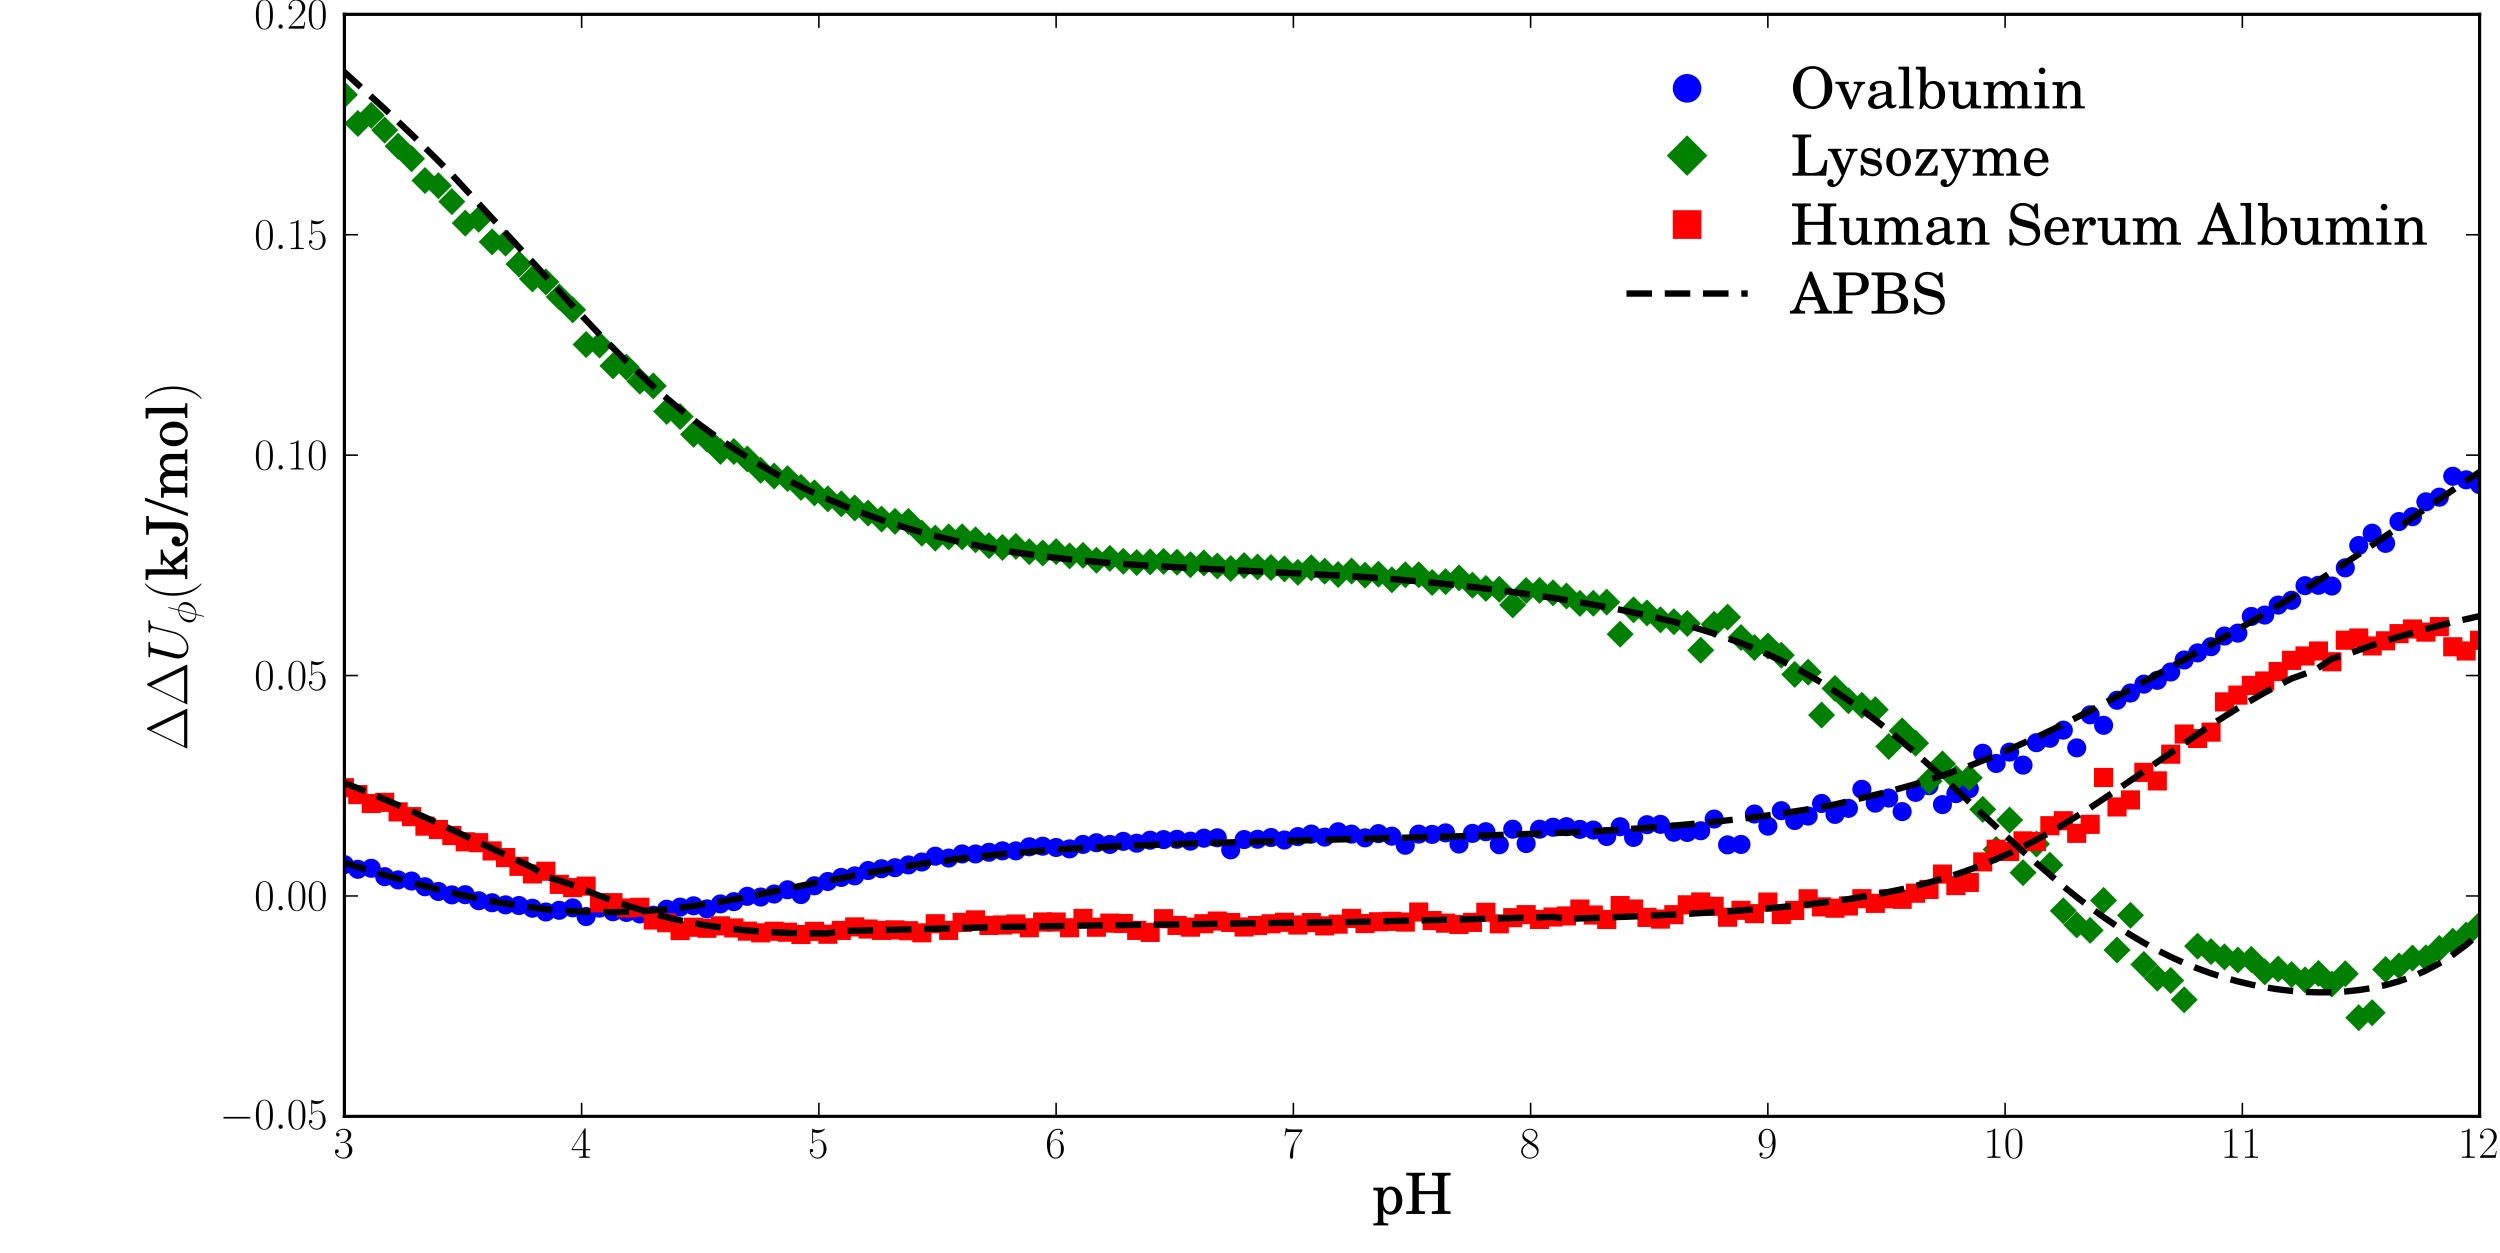 <?xml version="1.0" encoding="utf-8" standalone="no"?>
<!DOCTYPE svg PUBLIC "-//W3C//DTD SVG 1.1//EN"
  "http://www.w3.org/Graphics/SVG/1.1/DTD/svg11.dtd">
<!-- Created with matplotlib (http://matplotlib.org/) -->
<svg height="393pt" version="1.1" viewBox="0 0 784 393" width="784pt" xmlns="http://www.w3.org/2000/svg" xmlns:xlink="http://www.w3.org/1999/xlink">
 <defs>
  <style type="text/css">
*{stroke-linecap:square;stroke-linejoin:round;}
  </style>
 </defs>
 <g id="figure_1">
  <g id="patch_1">
   <path d="
M0 393.294
L784.428 393.294
L784.428 0
L0 0
z
" style="fill:#ffffff;"/>
  </g>
  <g id="axes_1">
   <g id="patch_2">
    <path d="
M108 350.094
L777.6 350.094
L777.6 4.494
L108 4.494
z
" style="fill:#ffffff;"/>
   </g>
   <g id="line2d_1">
    <defs>
     <path d="
M0 3
C0.796 3 1.559 2.684 2.121 2.121
C2.684 1.559 3 0.796 3 0
C3 -0.796 2.684 -1.559 2.121 -2.121
C1.559 -2.684 0.796 -3 0 -3
C-0.796 -3 -1.559 -2.684 -2.121 -2.121
C-2.684 -1.559 -3 -0.796 -3 0
C-3 0.796 -2.684 1.559 -2.121 2.121
C-1.559 2.684 -0.796 3 0 3
z
" id="m09077b80fe"/>
    </defs>
    <g clip-path="url(#p9fbc48fe0d)">
     <use style="fill:#0000ff;opacity:0.7;" x="108.0" xlink:href="#m09077b80fe" y="271.135"/>
     <use style="fill:#0000ff;opacity:0.7;" x="112.211" xlink:href="#m09077b80fe" y="272.609"/>
     <use style="fill:#0000ff;opacity:0.7;" x="116.423" xlink:href="#m09077b80fe" y="272.295"/>
     <use style="fill:#0000ff;opacity:0.7;" x="120.634" xlink:href="#m09077b80fe" y="274.915"/>
     <use style="fill:#0000ff;opacity:0.7;" x="124.845" xlink:href="#m09077b80fe" y="275.936"/>
     <use style="fill:#0000ff;opacity:0.7;" x="129.057" xlink:href="#m09077b80fe" y="276.292"/>
     <use style="fill:#0000ff;opacity:0.7;" x="133.268" xlink:href="#m09077b80fe" y="278.082"/>
     <use style="fill:#0000ff;opacity:0.7;" x="137.479" xlink:href="#m09077b80fe" y="279.567"/>
     <use style="fill:#0000ff;opacity:0.7;" x="141.691" xlink:href="#m09077b80fe" y="280.635"/>
     <use style="fill:#0000ff;opacity:0.7;" x="145.902" xlink:href="#m09077b80fe" y="280.575"/>
     <use style="fill:#0000ff;opacity:0.7;" x="150.113" xlink:href="#m09077b80fe" y="282.468"/>
     <use style="fill:#0000ff;opacity:0.7;" x="154.325" xlink:href="#m09077b80fe" y="283.099"/>
     <use style="fill:#0000ff;opacity:0.7;" x="158.536" xlink:href="#m09077b80fe" y="283.769"/>
     <use style="fill:#0000ff;opacity:0.7;" x="162.747" xlink:href="#m09077b80fe" y="283.97"/>
     <use style="fill:#0000ff;opacity:0.7;" x="166.959" xlink:href="#m09077b80fe" y="284.824"/>
     <use style="fill:#0000ff;opacity:0.7;" x="171.17" xlink:href="#m09077b80fe" y="286.001"/>
     <use style="fill:#0000ff;opacity:0.7;" x="175.381" xlink:href="#m09077b80fe" y="285.47"/>
     <use style="fill:#0000ff;opacity:0.7;" x="179.592" xlink:href="#m09077b80fe" y="284.711"/>
     <use style="fill:#0000ff;opacity:0.7;" x="183.804" xlink:href="#m09077b80fe" y="287.427"/>
     <use style="fill:#0000ff;opacity:0.7;" x="188.015" xlink:href="#m09077b80fe" y="284.781"/>
     <use style="fill:#0000ff;opacity:0.7;" x="192.226" xlink:href="#m09077b80fe" y="285.923"/>
     <use style="fill:#0000ff;opacity:0.7;" x="196.438" xlink:href="#m09077b80fe" y="286.14"/>
     <use style="fill:#0000ff;opacity:0.7;" x="200.649" xlink:href="#m09077b80fe" y="286.614"/>
     <use style="fill:#0000ff;opacity:0.7;" x="204.86" xlink:href="#m09077b80fe" y="287.02"/>
     <use style="fill:#0000ff;opacity:0.7;" x="209.072" xlink:href="#m09077b80fe" y="285.122"/>
     <use style="fill:#0000ff;opacity:0.7;" x="213.283" xlink:href="#m09077b80fe" y="284.479"/>
     <use style="fill:#0000ff;opacity:0.7;" x="217.494" xlink:href="#m09077b80fe" y="284.061"/>
     <use style="fill:#0000ff;opacity:0.7;" x="221.706" xlink:href="#m09077b80fe" y="285.022"/>
     <use style="fill:#0000ff;opacity:0.7;" x="225.917" xlink:href="#m09077b80fe" y="283.47"/>
     <use style="fill:#0000ff;opacity:0.7;" x="230.128" xlink:href="#m09077b80fe" y="282.762"/>
     <use style="fill:#0000ff;opacity:0.7;" x="234.34" xlink:href="#m09077b80fe" y="281.088"/>
     <use style="fill:#0000ff;opacity:0.7;" x="238.551" xlink:href="#m09077b80fe" y="281.305"/>
     <use style="fill:#0000ff;opacity:0.7;" x="242.762" xlink:href="#m09077b80fe" y="280.365"/>
     <use style="fill:#0000ff;opacity:0.7;" x="246.974" xlink:href="#m09077b80fe" y="279.037"/>
     <use style="fill:#0000ff;opacity:0.7;" x="251.185" xlink:href="#m09077b80fe" y="280.538"/>
     <use style="fill:#0000ff;opacity:0.7;" x="255.396" xlink:href="#m09077b80fe" y="277.781"/>
     <use style="fill:#0000ff;opacity:0.7;" x="259.608" xlink:href="#m09077b80fe" y="276.435"/>
     <use style="fill:#0000ff;opacity:0.7;" x="263.819" xlink:href="#m09077b80fe" y="275.163"/>
     <use style="fill:#0000ff;opacity:0.7;" x="268.03" xlink:href="#m09077b80fe" y="274.671"/>
     <use style="fill:#0000ff;opacity:0.7;" x="272.241" xlink:href="#m09077b80fe" y="272.997"/>
     <use style="fill:#0000ff;opacity:0.7;" x="276.453" xlink:href="#m09077b80fe" y="272.444"/>
     <use style="fill:#0000ff;opacity:0.7;" x="280.664" xlink:href="#m09077b80fe" y="272.106"/>
     <use style="fill:#0000ff;opacity:0.7;" x="284.875" xlink:href="#m09077b80fe" y="271.238"/>
     <use style="fill:#0000ff;opacity:0.7;" x="289.087" xlink:href="#m09077b80fe" y="270.331"/>
     <use style="fill:#0000ff;opacity:0.7;" x="293.298" xlink:href="#m09077b80fe" y="268.504"/>
     <use style="fill:#0000ff;opacity:0.7;" x="297.509" xlink:href="#m09077b80fe" y="269.083"/>
     <use style="fill:#0000ff;opacity:0.7;" x="301.721" xlink:href="#m09077b80fe" y="267.798"/>
     <use style="fill:#0000ff;opacity:0.7;" x="305.932" xlink:href="#m09077b80fe" y="267.802"/>
     <use style="fill:#0000ff;opacity:0.7;" x="310.143" xlink:href="#m09077b80fe" y="267.266"/>
     <use style="fill:#0000ff;opacity:0.7;" x="314.355" xlink:href="#m09077b80fe" y="266.827"/>
     <use style="fill:#0000ff;opacity:0.7;" x="318.566" xlink:href="#m09077b80fe" y="266.826"/>
     <use style="fill:#0000ff;opacity:0.7;" x="322.777" xlink:href="#m09077b80fe" y="265.562"/>
     <use style="fill:#0000ff;opacity:0.7;" x="326.989" xlink:href="#m09077b80fe" y="265.368"/>
     <use style="fill:#0000ff;opacity:0.7;" x="331.2" xlink:href="#m09077b80fe" y="265.766"/>
     <use style="fill:#0000ff;opacity:0.7;" x="335.411" xlink:href="#m09077b80fe" y="266.209"/>
     <use style="fill:#0000ff;opacity:0.7;" x="339.623" xlink:href="#m09077b80fe" y="264.805"/>
     <use style="fill:#0000ff;opacity:0.7;" x="343.834" xlink:href="#m09077b80fe" y="264.278"/>
     <use style="fill:#0000ff;opacity:0.7;" x="348.045" xlink:href="#m09077b80fe" y="264.821"/>
     <use style="fill:#0000ff;opacity:0.7;" x="352.257" xlink:href="#m09077b80fe" y="263.847"/>
     <use style="fill:#0000ff;opacity:0.7;" x="356.468" xlink:href="#m09077b80fe" y="264.432"/>
     <use style="fill:#0000ff;opacity:0.7;" x="360.679" xlink:href="#m09077b80fe" y="263.495"/>
     <use style="fill:#0000ff;opacity:0.7;" x="364.891" xlink:href="#m09077b80fe" y="263.3"/>
     <use style="fill:#0000ff;opacity:0.7;" x="369.102" xlink:href="#m09077b80fe" y="263.203"/>
     <use style="fill:#0000ff;opacity:0.7;" x="373.313" xlink:href="#m09077b80fe" y="263.79"/>
     <use style="fill:#0000ff;opacity:0.7;" x="377.525" xlink:href="#m09077b80fe" y="262.853"/>
     <use style="fill:#0000ff;opacity:0.7;" x="381.736" xlink:href="#m09077b80fe" y="262.734"/>
     <use style="fill:#0000ff;opacity:0.7;" x="385.947" xlink:href="#m09077b80fe" y="266.517"/>
     <use style="fill:#0000ff;opacity:0.7;" x="390.159" xlink:href="#m09077b80fe" y="263.282"/>
     <use style="fill:#0000ff;opacity:0.7;" x="394.37" xlink:href="#m09077b80fe" y="263.192"/>
     <use style="fill:#0000ff;opacity:0.7;" x="398.581" xlink:href="#m09077b80fe" y="262.648"/>
     <use style="fill:#0000ff;opacity:0.7;" x="402.792" xlink:href="#m09077b80fe" y="263.424"/>
     <use style="fill:#0000ff;opacity:0.7;" x="407.004" xlink:href="#m09077b80fe" y="262.357"/>
     <use style="fill:#0000ff;opacity:0.7;" x="411.215" xlink:href="#m09077b80fe" y="261.565"/>
     <use style="fill:#0000ff;opacity:0.7;" x="415.426" xlink:href="#m09077b80fe" y="262.519"/>
     <use style="fill:#0000ff;opacity:0.7;" x="419.638" xlink:href="#m09077b80fe" y="260.834"/>
     <use style="fill:#0000ff;opacity:0.7;" x="423.849" xlink:href="#m09077b80fe" y="261.58"/>
     <use style="fill:#0000ff;opacity:0.7;" x="428.06" xlink:href="#m09077b80fe" y="262.753"/>
     <use style="fill:#0000ff;opacity:0.7;" x="432.272" xlink:href="#m09077b80fe" y="261.422"/>
     <use style="fill:#0000ff;opacity:0.7;" x="436.483" xlink:href="#m09077b80fe" y="262.222"/>
     <use style="fill:#0000ff;opacity:0.7;" x="440.694" xlink:href="#m09077b80fe" y="265.077"/>
     <use style="fill:#0000ff;opacity:0.7;" x="444.906" xlink:href="#m09077b80fe" y="261.58"/>
     <use style="fill:#0000ff;opacity:0.7;" x="449.117" xlink:href="#m09077b80fe" y="261.672"/>
     <use style="fill:#0000ff;opacity:0.7;" x="453.328" xlink:href="#m09077b80fe" y="261.192"/>
     <use style="fill:#0000ff;opacity:0.7;" x="457.54" xlink:href="#m09077b80fe" y="264.694"/>
     <use style="fill:#0000ff;opacity:0.7;" x="461.751" xlink:href="#m09077b80fe" y="261.346"/>
     <use style="fill:#0000ff;opacity:0.7;" x="465.962" xlink:href="#m09077b80fe" y="260.822"/>
     <use style="fill:#0000ff;opacity:0.7;" x="470.174" xlink:href="#m09077b80fe" y="264.911"/>
     <use style="fill:#0000ff;opacity:0.7;" x="474.385" xlink:href="#m09077b80fe" y="260.032"/>
     <use style="fill:#0000ff;opacity:0.7;" x="478.596" xlink:href="#m09077b80fe" y="264.541"/>
     <use style="fill:#0000ff;opacity:0.7;" x="482.808" xlink:href="#m09077b80fe" y="260.038"/>
     <use style="fill:#0000ff;opacity:0.7;" x="487.019" xlink:href="#m09077b80fe" y="259.421"/>
     <use style="fill:#0000ff;opacity:0.7;" x="491.23" xlink:href="#m09077b80fe" y="259.245"/>
     <use style="fill:#0000ff;opacity:0.7;" x="495.441" xlink:href="#m09077b80fe" y="260.093"/>
     <use style="fill:#0000ff;opacity:0.7;" x="499.653" xlink:href="#m09077b80fe" y="260.304"/>
     <use style="fill:#0000ff;opacity:0.7;" x="503.864" xlink:href="#m09077b80fe" y="262.326"/>
     <use style="fill:#0000ff;opacity:0.7;" x="508.075" xlink:href="#m09077b80fe" y="259.263"/>
     <use style="fill:#0000ff;opacity:0.7;" x="512.287" xlink:href="#m09077b80fe" y="262.614"/>
     <use style="fill:#0000ff;opacity:0.7;" x="516.498" xlink:href="#m09077b80fe" y="258.625"/>
     <use style="fill:#0000ff;opacity:0.7;" x="520.709" xlink:href="#m09077b80fe" y="258.515"/>
     <use style="fill:#0000ff;opacity:0.7;" x="524.921" xlink:href="#m09077b80fe" y="260.992"/>
     <use style="fill:#0000ff;opacity:0.7;" x="529.132" xlink:href="#m09077b80fe" y="261.068"/>
     <use style="fill:#0000ff;opacity:0.7;" x="533.343" xlink:href="#m09077b80fe" y="260.524"/>
     <use style="fill:#0000ff;opacity:0.7;" x="537.555" xlink:href="#m09077b80fe" y="256.852"/>
     <use style="fill:#0000ff;opacity:0.7;" x="541.766" xlink:href="#m09077b80fe" y="264.952"/>
     <use style="fill:#0000ff;opacity:0.7;" x="545.977" xlink:href="#m09077b80fe" y="264.814"/>
     <use style="fill:#0000ff;opacity:0.7;" x="550.189" xlink:href="#m09077b80fe" y="255.272"/>
     <use style="fill:#0000ff;opacity:0.7;" x="554.4" xlink:href="#m09077b80fe" y="259.088"/>
     <use style="fill:#0000ff;opacity:0.7;" x="558.611" xlink:href="#m09077b80fe" y="254.227"/>
     <use style="fill:#0000ff;opacity:0.7;" x="562.823" xlink:href="#m09077b80fe" y="257.318"/>
     <use style="fill:#0000ff;opacity:0.7;" x="567.034" xlink:href="#m09077b80fe" y="255.916"/>
     <use style="fill:#0000ff;opacity:0.7;" x="571.245" xlink:href="#m09077b80fe" y="251.962"/>
     <use style="fill:#0000ff;opacity:0.7;" x="575.457" xlink:href="#m09077b80fe" y="255.394"/>
     <use style="fill:#0000ff;opacity:0.7;" x="579.668" xlink:href="#m09077b80fe" y="253.505"/>
     <use style="fill:#0000ff;opacity:0.7;" x="583.879" xlink:href="#m09077b80fe" y="247.526"/>
     <use style="fill:#0000ff;opacity:0.7;" x="588.091" xlink:href="#m09077b80fe" y="251.869"/>
     <use style="fill:#0000ff;opacity:0.7;" x="592.302" xlink:href="#m09077b80fe" y="250.271"/>
     <use style="fill:#0000ff;opacity:0.7;" x="596.513" xlink:href="#m09077b80fe" y="254.523"/>
     <use style="fill:#0000ff;opacity:0.7;" x="600.725" xlink:href="#m09077b80fe" y="248.49"/>
     <use style="fill:#0000ff;opacity:0.7;" x="604.936" xlink:href="#m09077b80fe" y="246.4"/>
     <use style="fill:#0000ff;opacity:0.7;" x="609.147" xlink:href="#m09077b80fe" y="252.319"/>
     <use style="fill:#0000ff;opacity:0.7;" x="613.359" xlink:href="#m09077b80fe" y="248.882"/>
     <use style="fill:#0000ff;opacity:0.7;" x="617.57" xlink:href="#m09077b80fe" y="247.366"/>
     <use style="fill:#0000ff;opacity:0.7;" x="621.781" xlink:href="#m09077b80fe" y="236.22"/>
     <use style="fill:#0000ff;opacity:0.7;" x="625.992" xlink:href="#m09077b80fe" y="239.419"/>
     <use style="fill:#0000ff;opacity:0.7;" x="630.204" xlink:href="#m09077b80fe" y="235.865"/>
     <use style="fill:#0000ff;opacity:0.7;" x="634.415" xlink:href="#m09077b80fe" y="239.94"/>
     <use style="fill:#0000ff;opacity:0.7;" x="638.626" xlink:href="#m09077b80fe" y="232.903"/>
     <use style="fill:#0000ff;opacity:0.7;" x="642.838" xlink:href="#m09077b80fe" y="231.52"/>
     <use style="fill:#0000ff;opacity:0.7;" x="647.049" xlink:href="#m09077b80fe" y="228.978"/>
     <use style="fill:#0000ff;opacity:0.7;" x="651.26" xlink:href="#m09077b80fe" y="234.531"/>
     <use style="fill:#0000ff;opacity:0.7;" x="655.472" xlink:href="#m09077b80fe" y="224.174"/>
     <use style="fill:#0000ff;opacity:0.7;" x="659.683" xlink:href="#m09077b80fe" y="227.454"/>
     <use style="fill:#0000ff;opacity:0.7;" x="663.894" xlink:href="#m09077b80fe" y="219.606"/>
     <use style="fill:#0000ff;opacity:0.7;" x="668.106" xlink:href="#m09077b80fe" y="217.332"/>
     <use style="fill:#0000ff;opacity:0.7;" x="672.317" xlink:href="#m09077b80fe" y="214.542"/>
     <use style="fill:#0000ff;opacity:0.7;" x="676.528" xlink:href="#m09077b80fe" y="213.354"/>
     <use style="fill:#0000ff;opacity:0.7;" x="680.74" xlink:href="#m09077b80fe" y="210.734"/>
     <use style="fill:#0000ff;opacity:0.7;" x="684.951" xlink:href="#m09077b80fe" y="206.979"/>
     <use style="fill:#0000ff;opacity:0.7;" x="689.162" xlink:href="#m09077b80fe" y="204.748"/>
     <use style="fill:#0000ff;opacity:0.7;" x="693.374" xlink:href="#m09077b80fe" y="202.803"/>
     <use style="fill:#0000ff;opacity:0.7;" x="697.585" xlink:href="#m09077b80fe" y="199.464"/>
     <use style="fill:#0000ff;opacity:0.7;" x="701.796" xlink:href="#m09077b80fe" y="198.549"/>
     <use style="fill:#0000ff;opacity:0.7;" x="706.008" xlink:href="#m09077b80fe" y="193.315"/>
     <use style="fill:#0000ff;opacity:0.7;" x="710.219" xlink:href="#m09077b80fe" y="192.882"/>
     <use style="fill:#0000ff;opacity:0.7;" x="714.43" xlink:href="#m09077b80fe" y="189.761"/>
     <use style="fill:#0000ff;opacity:0.7;" x="718.641" xlink:href="#m09077b80fe" y="188.257"/>
     <use style="fill:#0000ff;opacity:0.7;" x="722.853" xlink:href="#m09077b80fe" y="183.663"/>
     <use style="fill:#0000ff;opacity:0.7;" x="727.064" xlink:href="#m09077b80fe" y="183.543"/>
     <use style="fill:#0000ff;opacity:0.7;" x="731.275" xlink:href="#m09077b80fe" y="183.783"/>
     <use style="fill:#0000ff;opacity:0.7;" x="735.487" xlink:href="#m09077b80fe" y="178.068"/>
     <use style="fill:#0000ff;opacity:0.7;" x="739.698" xlink:href="#m09077b80fe" y="171.072"/>
     <use style="fill:#0000ff;opacity:0.7;" x="743.909" xlink:href="#m09077b80fe" y="167.209"/>
     <use style="fill:#0000ff;opacity:0.7;" x="748.121" xlink:href="#m09077b80fe" y="170.396"/>
     <use style="fill:#0000ff;opacity:0.7;" x="752.332" xlink:href="#m09077b80fe" y="163.55"/>
     <use style="fill:#0000ff;opacity:0.7;" x="756.543" xlink:href="#m09077b80fe" y="162.034"/>
     <use style="fill:#0000ff;opacity:0.7;" x="760.755" xlink:href="#m09077b80fe" y="157.372"/>
     <use style="fill:#0000ff;opacity:0.7;" x="764.966" xlink:href="#m09077b80fe" y="155.917"/>
     <use style="fill:#0000ff;opacity:0.7;" x="769.177" xlink:href="#m09077b80fe" y="149.352"/>
     <use style="fill:#0000ff;opacity:0.7;" x="773.389" xlink:href="#m09077b80fe" y="150.472"/>
     <use style="fill:#0000ff;opacity:0.7;" x="777.6" xlink:href="#m09077b80fe" y="151.977"/>
    </g>
   </g>
   <g id="line2d_2">
    <defs>
     <path d="
M-3.33067e-16 4.243
L4.243 0
L5.55112e-16 -4.243
L-4.243 -8.88178e-16
z
" id="m985b52fd4d"/>
    </defs>
    <g clip-path="url(#p9fbc48fe0d)">
     <use style="fill:#008000;opacity:0.7;" x="108.0" xlink:href="#m985b52fd4d" y="29.732"/>
     <use style="fill:#008000;opacity:0.7;" x="112.211" xlink:href="#m985b52fd4d" y="38.716"/>
     <use style="fill:#008000;opacity:0.7;" x="116.423" xlink:href="#m985b52fd4d" y="36.197"/>
     <use style="fill:#008000;opacity:0.7;" x="120.634" xlink:href="#m985b52fd4d" y="40.8"/>
     <use style="fill:#008000;opacity:0.7;" x="124.845" xlink:href="#m985b52fd4d" y="45.848"/>
     <use style="fill:#008000;opacity:0.7;" x="129.057" xlink:href="#m985b52fd4d" y="49.775"/>
     <use style="fill:#008000;opacity:0.7;" x="133.268" xlink:href="#m985b52fd4d" y="56.61"/>
     <use style="fill:#008000;opacity:0.7;" x="137.479" xlink:href="#m985b52fd4d" y="58.23"/>
     <use style="fill:#008000;opacity:0.7;" x="141.691" xlink:href="#m985b52fd4d" y="63.227"/>
     <use style="fill:#008000;opacity:0.7;" x="145.902" xlink:href="#m985b52fd4d" y="69.964"/>
     <use style="fill:#008000;opacity:0.7;" x="150.113" xlink:href="#m985b52fd4d" y="68.76"/>
     <use style="fill:#008000;opacity:0.7;" x="154.325" xlink:href="#m985b52fd4d" y="75.851"/>
     <use style="fill:#008000;opacity:0.7;" x="158.536" xlink:href="#m985b52fd4d" y="76.237"/>
     <use style="fill:#008000;opacity:0.7;" x="162.747" xlink:href="#m985b52fd4d" y="82.811"/>
     <use style="fill:#008000;opacity:0.7;" x="166.959" xlink:href="#m985b52fd4d" y="87.462"/>
     <use style="fill:#008000;opacity:0.7;" x="171.17" xlink:href="#m985b52fd4d" y="88.401"/>
     <use style="fill:#008000;opacity:0.7;" x="175.381" xlink:href="#m985b52fd4d" y="93.122"/>
     <use style="fill:#008000;opacity:0.7;" x="179.592" xlink:href="#m985b52fd4d" y="97.162"/>
     <use style="fill:#008000;opacity:0.7;" x="183.804" xlink:href="#m985b52fd4d" y="108.045"/>
     <use style="fill:#008000;opacity:0.7;" x="188.015" xlink:href="#m985b52fd4d" y="108.2"/>
     <use style="fill:#008000;opacity:0.7;" x="192.226" xlink:href="#m985b52fd4d" y="114.736"/>
     <use style="fill:#008000;opacity:0.7;" x="196.438" xlink:href="#m985b52fd4d" y="115.138"/>
     <use style="fill:#008000;opacity:0.7;" x="200.649" xlink:href="#m985b52fd4d" y="119.54"/>
     <use style="fill:#008000;opacity:0.7;" x="204.86" xlink:href="#m985b52fd4d" y="121.015"/>
     <use style="fill:#008000;opacity:0.7;" x="209.072" xlink:href="#m985b52fd4d" y="129.027"/>
     <use style="fill:#008000;opacity:0.7;" x="213.283" xlink:href="#m985b52fd4d" y="130.644"/>
     <use style="fill:#008000;opacity:0.7;" x="217.494" xlink:href="#m985b52fd4d" y="136.214"/>
     <use style="fill:#008000;opacity:0.7;" x="221.706" xlink:href="#m985b52fd4d" y="137.7"/>
     <use style="fill:#008000;opacity:0.7;" x="225.917" xlink:href="#m985b52fd4d" y="141.563"/>
     <use style="fill:#008000;opacity:0.7;" x="230.128" xlink:href="#m985b52fd4d" y="141.604"/>
     <use style="fill:#008000;opacity:0.7;" x="234.34" xlink:href="#m985b52fd4d" y="143.936"/>
     <use style="fill:#008000;opacity:0.7;" x="238.551" xlink:href="#m985b52fd4d" y="147.506"/>
     <use style="fill:#008000;opacity:0.7;" x="242.762" xlink:href="#m985b52fd4d" y="149.286"/>
     <use style="fill:#008000;opacity:0.7;" x="246.974" xlink:href="#m985b52fd4d" y="150.088"/>
     <use style="fill:#008000;opacity:0.7;" x="251.185" xlink:href="#m985b52fd4d" y="152.851"/>
     <use style="fill:#008000;opacity:0.7;" x="255.396" xlink:href="#m985b52fd4d" y="154.56"/>
     <use style="fill:#008000;opacity:0.7;" x="259.608" xlink:href="#m985b52fd4d" y="156.454"/>
     <use style="fill:#008000;opacity:0.7;" x="263.819" xlink:href="#m985b52fd4d" y="158.009"/>
     <use style="fill:#008000;opacity:0.7;" x="268.03" xlink:href="#m985b52fd4d" y="159.295"/>
     <use style="fill:#008000;opacity:0.7;" x="272.241" xlink:href="#m985b52fd4d" y="160.919"/>
     <use style="fill:#008000;opacity:0.7;" x="276.453" xlink:href="#m985b52fd4d" y="162.784"/>
     <use style="fill:#008000;opacity:0.7;" x="280.664" xlink:href="#m985b52fd4d" y="163.496"/>
     <use style="fill:#008000;opacity:0.7;" x="284.875" xlink:href="#m985b52fd4d" y="163.512"/>
     <use style="fill:#008000;opacity:0.7;" x="289.087" xlink:href="#m985b52fd4d" y="167.216"/>
     <use style="fill:#008000;opacity:0.7;" x="293.298" xlink:href="#m985b52fd4d" y="168.753"/>
     <use style="fill:#008000;opacity:0.7;" x="297.509" xlink:href="#m985b52fd4d" y="168.367"/>
     <use style="fill:#008000;opacity:0.7;" x="301.721" xlink:href="#m985b52fd4d" y="168.345"/>
     <use style="fill:#008000;opacity:0.7;" x="305.932" xlink:href="#m985b52fd4d" y="169.296"/>
     <use style="fill:#008000;opacity:0.7;" x="310.143" xlink:href="#m985b52fd4d" y="171.124"/>
     <use style="fill:#008000;opacity:0.7;" x="314.355" xlink:href="#m985b52fd4d" y="171.682"/>
     <use style="fill:#008000;opacity:0.7;" x="318.566" xlink:href="#m985b52fd4d" y="171.342"/>
     <use style="fill:#008000;opacity:0.7;" x="322.777" xlink:href="#m985b52fd4d" y="173.023"/>
     <use style="fill:#008000;opacity:0.7;" x="326.989" xlink:href="#m985b52fd4d" y="173.416"/>
     <use style="fill:#008000;opacity:0.7;" x="331.2" xlink:href="#m985b52fd4d" y="172.987"/>
     <use style="fill:#008000;opacity:0.7;" x="335.411" xlink:href="#m985b52fd4d" y="174.322"/>
     <use style="fill:#008000;opacity:0.7;" x="339.623" xlink:href="#m985b52fd4d" y="174.16"/>
     <use style="fill:#008000;opacity:0.7;" x="343.834" xlink:href="#m985b52fd4d" y="175.698"/>
     <use style="fill:#008000;opacity:0.7;" x="348.045" xlink:href="#m985b52fd4d" y="175.115"/>
     <use style="fill:#008000;opacity:0.7;" x="352.257" xlink:href="#m985b52fd4d" y="176.028"/>
     <use style="fill:#008000;opacity:0.7;" x="356.468" xlink:href="#m985b52fd4d" y="176.427"/>
     <use style="fill:#008000;opacity:0.7;" x="360.679" xlink:href="#m985b52fd4d" y="176.205"/>
     <use style="fill:#008000;opacity:0.7;" x="364.891" xlink:href="#m985b52fd4d" y="176.059"/>
     <use style="fill:#008000;opacity:0.7;" x="369.102" xlink:href="#m985b52fd4d" y="176.32"/>
     <use style="fill:#008000;opacity:0.7;" x="373.313" xlink:href="#m985b52fd4d" y="177.086"/>
     <use style="fill:#008000;opacity:0.7;" x="377.525" xlink:href="#m985b52fd4d" y="176.538"/>
     <use style="fill:#008000;opacity:0.7;" x="381.736" xlink:href="#m985b52fd4d" y="177.494"/>
     <use style="fill:#008000;opacity:0.7;" x="385.947" xlink:href="#m985b52fd4d" y="178.291"/>
     <use style="fill:#008000;opacity:0.7;" x="390.159" xlink:href="#m985b52fd4d" y="177.369"/>
     <use style="fill:#008000;opacity:0.7;" x="394.37" xlink:href="#m985b52fd4d" y="177.802"/>
     <use style="fill:#008000;opacity:0.7;" x="398.581" xlink:href="#m985b52fd4d" y="177.978"/>
     <use style="fill:#008000;opacity:0.7;" x="402.792" xlink:href="#m985b52fd4d" y="178.402"/>
     <use style="fill:#008000;opacity:0.7;" x="407.004" xlink:href="#m985b52fd4d" y="179.481"/>
     <use style="fill:#008000;opacity:0.7;" x="411.215" xlink:href="#m985b52fd4d" y="178.045"/>
     <use style="fill:#008000;opacity:0.7;" x="415.426" xlink:href="#m985b52fd4d" y="179.127"/>
     <use style="fill:#008000;opacity:0.7;" x="419.638" xlink:href="#m985b52fd4d" y="180.16"/>
     <use style="fill:#008000;opacity:0.7;" x="423.849" xlink:href="#m985b52fd4d" y="179.087"/>
     <use style="fill:#008000;opacity:0.7;" x="428.06" xlink:href="#m985b52fd4d" y="180.367"/>
     <use style="fill:#008000;opacity:0.7;" x="432.272" xlink:href="#m985b52fd4d" y="180.068"/>
     <use style="fill:#008000;opacity:0.7;" x="436.483" xlink:href="#m985b52fd4d" y="181.82"/>
     <use style="fill:#008000;opacity:0.7;" x="440.694" xlink:href="#m985b52fd4d" y="180.255"/>
     <use style="fill:#008000;opacity:0.7;" x="444.906" xlink:href="#m985b52fd4d" y="180.262"/>
     <use style="fill:#008000;opacity:0.7;" x="449.117" xlink:href="#m985b52fd4d" y="182.666"/>
     <use style="fill:#008000;opacity:0.7;" x="453.328" xlink:href="#m985b52fd4d" y="182.4"/>
     <use style="fill:#008000;opacity:0.7;" x="457.54" xlink:href="#m985b52fd4d" y="181.225"/>
     <use style="fill:#008000;opacity:0.7;" x="461.751" xlink:href="#m985b52fd4d" y="183.522"/>
     <use style="fill:#008000;opacity:0.7;" x="465.962" xlink:href="#m985b52fd4d" y="184.531"/>
     <use style="fill:#008000;opacity:0.7;" x="470.174" xlink:href="#m985b52fd4d" y="184.798"/>
     <use style="fill:#008000;opacity:0.7;" x="474.385" xlink:href="#m985b52fd4d" y="189.693"/>
     <use style="fill:#008000;opacity:0.7;" x="478.596" xlink:href="#m985b52fd4d" y="185.204"/>
     <use style="fill:#008000;opacity:0.7;" x="482.808" xlink:href="#m985b52fd4d" y="185.158"/>
     <use style="fill:#008000;opacity:0.7;" x="487.019" xlink:href="#m985b52fd4d" y="185.915"/>
     <use style="fill:#008000;opacity:0.7;" x="491.23" xlink:href="#m985b52fd4d" y="186.911"/>
     <use style="fill:#008000;opacity:0.7;" x="495.441" xlink:href="#m985b52fd4d" y="189.221"/>
     <use style="fill:#008000;opacity:0.7;" x="499.653" xlink:href="#m985b52fd4d" y="189.18"/>
     <use style="fill:#008000;opacity:0.7;" x="503.864" xlink:href="#m985b52fd4d" y="188.828"/>
     <use style="fill:#008000;opacity:0.7;" x="508.075" xlink:href="#m985b52fd4d" y="198.883"/>
     <use style="fill:#008000;opacity:0.7;" x="512.287" xlink:href="#m985b52fd4d" y="191.243"/>
     <use style="fill:#008000;opacity:0.7;" x="516.498" xlink:href="#m985b52fd4d" y="192.215"/>
     <use style="fill:#008000;opacity:0.7;" x="520.709" xlink:href="#m985b52fd4d" y="194.365"/>
     <use style="fill:#008000;opacity:0.7;" x="524.921" xlink:href="#m985b52fd4d" y="194.976"/>
     <use style="fill:#008000;opacity:0.7;" x="529.132" xlink:href="#m985b52fd4d" y="195.526"/>
     <use style="fill:#008000;opacity:0.7;" x="533.343" xlink:href="#m985b52fd4d" y="203.904"/>
     <use style="fill:#008000;opacity:0.7;" x="537.555" xlink:href="#m985b52fd4d" y="195.794"/>
     <use style="fill:#008000;opacity:0.7;" x="541.766" xlink:href="#m985b52fd4d" y="193.53"/>
     <use style="fill:#008000;opacity:0.7;" x="545.977" xlink:href="#m985b52fd4d" y="199.935"/>
     <use style="fill:#008000;opacity:0.7;" x="550.189" xlink:href="#m985b52fd4d" y="203.066"/>
     <use style="fill:#008000;opacity:0.7;" x="554.4" xlink:href="#m985b52fd4d" y="202.602"/>
     <use style="fill:#008000;opacity:0.7;" x="558.611" xlink:href="#m985b52fd4d" y="205.471"/>
     <use style="fill:#008000;opacity:0.7;" x="562.823" xlink:href="#m985b52fd4d" y="211.497"/>
     <use style="fill:#008000;opacity:0.7;" x="567.034" xlink:href="#m985b52fd4d" y="210.792"/>
     <use style="fill:#008000;opacity:0.7;" x="571.245" xlink:href="#m985b52fd4d" y="224.237"/>
     <use style="fill:#008000;opacity:0.7;" x="575.457" xlink:href="#m985b52fd4d" y="215.894"/>
     <use style="fill:#008000;opacity:0.7;" x="579.668" xlink:href="#m985b52fd4d" y="219.752"/>
     <use style="fill:#008000;opacity:0.7;" x="583.879" xlink:href="#m985b52fd4d" y="221.173"/>
     <use style="fill:#008000;opacity:0.7;" x="588.091" xlink:href="#m985b52fd4d" y="222.566"/>
     <use style="fill:#008000;opacity:0.7;" x="592.302" xlink:href="#m985b52fd4d" y="234.088"/>
     <use style="fill:#008000;opacity:0.7;" x="596.513" xlink:href="#m985b52fd4d" y="229.211"/>
     <use style="fill:#008000;opacity:0.7;" x="600.725" xlink:href="#m985b52fd4d" y="233.054"/>
     <use style="fill:#008000;opacity:0.7;" x="604.936" xlink:href="#m985b52fd4d" y="244.985"/>
     <use style="fill:#008000;opacity:0.7;" x="609.147" xlink:href="#m985b52fd4d" y="239.569"/>
     <use style="fill:#008000;opacity:0.7;" x="613.359" xlink:href="#m985b52fd4d" y="244.093"/>
     <use style="fill:#008000;opacity:0.7;" x="617.57" xlink:href="#m985b52fd4d" y="243.924"/>
     <use style="fill:#008000;opacity:0.7;" x="621.781" xlink:href="#m985b52fd4d" y="253.819"/>
     <use style="fill:#008000;opacity:0.7;" x="625.992" xlink:href="#m985b52fd4d" y="266.405"/>
     <use style="fill:#008000;opacity:0.7;" x="630.204" xlink:href="#m985b52fd4d" y="257.165"/>
     <use style="fill:#008000;opacity:0.7;" x="634.415" xlink:href="#m985b52fd4d" y="273.667"/>
     <use style="fill:#008000;opacity:0.7;" x="638.626" xlink:href="#m985b52fd4d" y="264.675"/>
     <use style="fill:#008000;opacity:0.7;" x="642.838" xlink:href="#m985b52fd4d" y="271.32"/>
     <use style="fill:#008000;opacity:0.7;" x="647.049" xlink:href="#m985b52fd4d" y="285.628"/>
     <use style="fill:#008000;opacity:0.7;" x="651.26" xlink:href="#m985b52fd4d" y="290.052"/>
     <use style="fill:#008000;opacity:0.7;" x="655.472" xlink:href="#m985b52fd4d" y="291.756"/>
     <use style="fill:#008000;opacity:0.7;" x="659.683" xlink:href="#m985b52fd4d" y="282.371"/>
     <use style="fill:#008000;opacity:0.7;" x="663.894" xlink:href="#m985b52fd4d" y="297.922"/>
     <use style="fill:#008000;opacity:0.7;" x="668.106" xlink:href="#m985b52fd4d" y="287.038"/>
     <use style="fill:#008000;opacity:0.7;" x="672.317" xlink:href="#m985b52fd4d" y="302.453"/>
     <use style="fill:#008000;opacity:0.7;" x="676.528" xlink:href="#m985b52fd4d" y="306.749"/>
     <use style="fill:#008000;opacity:0.7;" x="680.74" xlink:href="#m985b52fd4d" y="307.469"/>
     <use style="fill:#008000;opacity:0.7;" x="684.951" xlink:href="#m985b52fd4d" y="313.538"/>
     <use style="fill:#008000;opacity:0.7;" x="689.162" xlink:href="#m985b52fd4d" y="296.722"/>
     <use style="fill:#008000;opacity:0.7;" x="693.374" xlink:href="#m985b52fd4d" y="298.431"/>
     <use style="fill:#008000;opacity:0.7;" x="697.585" xlink:href="#m985b52fd4d" y="300.078"/>
     <use style="fill:#008000;opacity:0.7;" x="701.796" xlink:href="#m985b52fd4d" y="301.051"/>
     <use style="fill:#008000;opacity:0.7;" x="706.008" xlink:href="#m985b52fd4d" y="300.873"/>
     <use style="fill:#008000;opacity:0.7;" x="710.219" xlink:href="#m985b52fd4d" y="304.763"/>
     <use style="fill:#008000;opacity:0.7;" x="714.43" xlink:href="#m985b52fd4d" y="303.886"/>
     <use style="fill:#008000;opacity:0.7;" x="718.641" xlink:href="#m985b52fd4d" y="305.624"/>
     <use style="fill:#008000;opacity:0.7;" x="722.853" xlink:href="#m985b52fd4d" y="307.289"/>
     <use style="fill:#008000;opacity:0.7;" x="727.064" xlink:href="#m985b52fd4d" y="305.275"/>
     <use style="fill:#008000;opacity:0.7;" x="731.275" xlink:href="#m985b52fd4d" y="308.589"/>
     <use style="fill:#008000;opacity:0.7;" x="735.487" xlink:href="#m985b52fd4d" y="305.365"/>
     <use style="fill:#008000;opacity:0.7;" x="739.698" xlink:href="#m985b52fd4d" y="319.149"/>
     <use style="fill:#008000;opacity:0.7;" x="743.909" xlink:href="#m985b52fd4d" y="317.584"/>
     <use style="fill:#008000;opacity:0.7;" x="748.121" xlink:href="#m985b52fd4d" y="304.036"/>
     <use style="fill:#008000;opacity:0.7;" x="752.332" xlink:href="#m985b52fd4d" y="302.902"/>
     <use style="fill:#008000;opacity:0.7;" x="756.543" xlink:href="#m985b52fd4d" y="300.457"/>
     <use style="fill:#008000;opacity:0.7;" x="760.755" xlink:href="#m985b52fd4d" y="300.373"/>
     <use style="fill:#008000;opacity:0.7;" x="764.966" xlink:href="#m985b52fd4d" y="297.411"/>
     <use style="fill:#008000;opacity:0.7;" x="769.177" xlink:href="#m985b52fd4d" y="295.162"/>
     <use style="fill:#008000;opacity:0.7;" x="773.389" xlink:href="#m985b52fd4d" y="293.241"/>
     <use style="fill:#008000;opacity:0.7;" x="777.6" xlink:href="#m985b52fd4d" y="290.007"/>
    </g>
   </g>
   <g id="line2d_3">
    <defs>
     <path d="
M-3 3
L3 3
L3 -3
L-3 -3
z
" id="mef4a8b4def"/>
    </defs>
    <g clip-path="url(#p9fbc48fe0d)">
     <use style="fill:#ff0000;opacity:0.7;" x="108.0" xlink:href="#mef4a8b4def" y="247.017"/>
     <use style="fill:#ff0000;opacity:0.7;" x="112.211" xlink:href="#mef4a8b4def" y="249.181"/>
     <use style="fill:#ff0000;opacity:0.7;" x="116.423" xlink:href="#mef4a8b4def" y="251.993"/>
     <use style="fill:#ff0000;opacity:0.7;" x="120.634" xlink:href="#mef4a8b4def" y="251.613"/>
     <use style="fill:#ff0000;opacity:0.7;" x="124.845" xlink:href="#mef4a8b4def" y="254.612"/>
     <use style="fill:#ff0000;opacity:0.7;" x="129.057" xlink:href="#mef4a8b4def" y="256.104"/>
     <use style="fill:#ff0000;opacity:0.7;" x="133.268" xlink:href="#mef4a8b4def" y="259.077"/>
     <use style="fill:#ff0000;opacity:0.7;" x="137.479" xlink:href="#mef4a8b4def" y="260.142"/>
     <use style="fill:#ff0000;opacity:0.7;" x="141.691" xlink:href="#mef4a8b4def" y="262.033"/>
     <use style="fill:#ff0000;opacity:0.7;" x="145.902" xlink:href="#mef4a8b4def" y="263.989"/>
     <use style="fill:#ff0000;opacity:0.7;" x="150.113" xlink:href="#mef4a8b4def" y="264.265"/>
     <use style="fill:#ff0000;opacity:0.7;" x="154.325" xlink:href="#mef4a8b4def" y="266.851"/>
     <use style="fill:#ff0000;opacity:0.7;" x="158.536" xlink:href="#mef4a8b4def" y="268.942"/>
     <use style="fill:#ff0000;opacity:0.7;" x="162.747" xlink:href="#mef4a8b4def" y="271.678"/>
     <use style="fill:#ff0000;opacity:0.7;" x="166.959" xlink:href="#mef4a8b4def" y="274.062"/>
     <use style="fill:#ff0000;opacity:0.7;" x="171.17" xlink:href="#mef4a8b4def" y="273.223"/>
     <use style="fill:#ff0000;opacity:0.7;" x="175.381" xlink:href="#mef4a8b4def" y="277.33"/>
     <use style="fill:#ff0000;opacity:0.7;" x="179.592" xlink:href="#mef4a8b4def" y="278.362"/>
     <use style="fill:#ff0000;opacity:0.7;" x="183.804" xlink:href="#mef4a8b4def" y="277.889"/>
     <use style="fill:#ff0000;opacity:0.7;" x="188.015" xlink:href="#mef4a8b4def" y="283.117"/>
     <use style="fill:#ff0000;opacity:0.7;" x="192.226" xlink:href="#mef4a8b4def" y="283.081"/>
     <use style="fill:#ff0000;opacity:0.7;" x="196.438" xlink:href="#mef4a8b4def" y="284.736"/>
     <use style="fill:#ff0000;opacity:0.7;" x="200.649" xlink:href="#mef4a8b4def" y="284.53"/>
     <use style="fill:#ff0000;opacity:0.7;" x="204.86" xlink:href="#mef4a8b4def" y="288.51"/>
     <use style="fill:#ff0000;opacity:0.7;" x="209.072" xlink:href="#mef4a8b4def" y="289.367"/>
     <use style="fill:#ff0000;opacity:0.7;" x="213.283" xlink:href="#mef4a8b4def" y="291.832"/>
     <use style="fill:#ff0000;opacity:0.7;" x="217.494" xlink:href="#mef4a8b4def" y="290.777"/>
     <use style="fill:#ff0000;opacity:0.7;" x="221.706" xlink:href="#mef4a8b4def" y="291.102"/>
     <use style="fill:#ff0000;opacity:0.7;" x="225.917" xlink:href="#mef4a8b4def" y="290.345"/>
     <use style="fill:#ff0000;opacity:0.7;" x="230.128" xlink:href="#mef4a8b4def" y="291.009"/>
     <use style="fill:#ff0000;opacity:0.7;" x="234.34" xlink:href="#mef4a8b4def" y="292.007"/>
     <use style="fill:#ff0000;opacity:0.7;" x="238.551" xlink:href="#mef4a8b4def" y="292.547"/>
     <use style="fill:#ff0000;opacity:0.7;" x="242.762" xlink:href="#mef4a8b4def" y="292.04"/>
     <use style="fill:#ff0000;opacity:0.7;" x="246.974" xlink:href="#mef4a8b4def" y="292.341"/>
     <use style="fill:#ff0000;opacity:0.7;" x="251.185" xlink:href="#mef4a8b4def" y="293.063"/>
     <use style="fill:#ff0000;opacity:0.7;" x="255.396" xlink:href="#mef4a8b4def" y="292.07"/>
     <use style="fill:#ff0000;opacity:0.7;" x="259.608" xlink:href="#mef4a8b4def" y="292.972"/>
     <use style="fill:#ff0000;opacity:0.7;" x="263.819" xlink:href="#mef4a8b4def" y="291.782"/>
     <use style="fill:#ff0000;opacity:0.7;" x="268.03" xlink:href="#mef4a8b4def" y="290.686"/>
     <use style="fill:#ff0000;opacity:0.7;" x="272.241" xlink:href="#mef4a8b4def" y="291.348"/>
     <use style="fill:#ff0000;opacity:0.7;" x="276.453" xlink:href="#mef4a8b4def" y="291.768"/>
     <use style="fill:#ff0000;opacity:0.7;" x="280.664" xlink:href="#mef4a8b4def" y="291.616"/>
     <use style="fill:#ff0000;opacity:0.7;" x="284.875" xlink:href="#mef4a8b4def" y="291.879"/>
     <use style="fill:#ff0000;opacity:0.7;" x="289.087" xlink:href="#mef4a8b4def" y="292.534"/>
     <use style="fill:#ff0000;opacity:0.7;" x="293.298" xlink:href="#mef4a8b4def" y="289.68"/>
     <use style="fill:#ff0000;opacity:0.7;" x="297.509" xlink:href="#mef4a8b4def" y="291.767"/>
     <use style="fill:#ff0000;opacity:0.7;" x="301.721" xlink:href="#mef4a8b4def" y="289.261"/>
     <use style="fill:#ff0000;opacity:0.7;" x="305.932" xlink:href="#mef4a8b4def" y="288.475"/>
     <use style="fill:#ff0000;opacity:0.7;" x="310.143" xlink:href="#mef4a8b4def" y="290.212"/>
     <use style="fill:#ff0000;opacity:0.7;" x="314.355" xlink:href="#mef4a8b4def" y="290.079"/>
     <use style="fill:#ff0000;opacity:0.7;" x="318.566" xlink:href="#mef4a8b4def" y="289.775"/>
     <use style="fill:#ff0000;opacity:0.7;" x="322.777" xlink:href="#mef4a8b4def" y="290.945"/>
     <use style="fill:#ff0000;opacity:0.7;" x="326.989" xlink:href="#mef4a8b4def" y="289.137"/>
     <use style="fill:#ff0000;opacity:0.7;" x="331.2" xlink:href="#mef4a8b4def" y="289.144"/>
     <use style="fill:#ff0000;opacity:0.7;" x="335.411" xlink:href="#mef4a8b4def" y="290.941"/>
     <use style="fill:#ff0000;opacity:0.7;" x="339.623" xlink:href="#mef4a8b4def" y="288.018"/>
     <use style="fill:#ff0000;opacity:0.7;" x="343.834" xlink:href="#mef4a8b4def" y="290.775"/>
     <use style="fill:#ff0000;opacity:0.7;" x="348.045" xlink:href="#mef4a8b4def" y="289.491"/>
     <use style="fill:#ff0000;opacity:0.7;" x="352.257" xlink:href="#mef4a8b4def" y="289.611"/>
     <use style="fill:#ff0000;opacity:0.7;" x="356.468" xlink:href="#mef4a8b4def" y="291.773"/>
     <use style="fill:#ff0000;opacity:0.7;" x="360.679" xlink:href="#mef4a8b4def" y="292.399"/>
     <use style="fill:#ff0000;opacity:0.7;" x="364.891" xlink:href="#mef4a8b4def" y="288.111"/>
     <use style="fill:#ff0000;opacity:0.7;" x="369.102" xlink:href="#mef4a8b4def" y="290.226"/>
     <use style="fill:#ff0000;opacity:0.7;" x="373.313" xlink:href="#mef4a8b4def" y="290.754"/>
     <use style="fill:#ff0000;opacity:0.7;" x="377.525" xlink:href="#mef4a8b4def" y="289.68"/>
     <use style="fill:#ff0000;opacity:0.7;" x="381.736" xlink:href="#mef4a8b4def" y="288.852"/>
     <use style="fill:#ff0000;opacity:0.7;" x="385.947" xlink:href="#mef4a8b4def" y="289.299"/>
     <use style="fill:#ff0000;opacity:0.7;" x="390.159" xlink:href="#mef4a8b4def" y="290.703"/>
     <use style="fill:#ff0000;opacity:0.7;" x="394.37" xlink:href="#mef4a8b4def" y="290.249"/>
     <use style="fill:#ff0000;opacity:0.7;" x="398.581" xlink:href="#mef4a8b4def" y="289.699"/>
     <use style="fill:#ff0000;opacity:0.7;" x="402.792" xlink:href="#mef4a8b4def" y="289.22"/>
     <use style="fill:#ff0000;opacity:0.7;" x="407.004" xlink:href="#mef4a8b4def" y="290.082"/>
     <use style="fill:#ff0000;opacity:0.7;" x="411.215" xlink:href="#mef4a8b4def" y="289.327"/>
     <use style="fill:#ff0000;opacity:0.7;" x="415.426" xlink:href="#mef4a8b4def" y="290.356"/>
     <use style="fill:#ff0000;opacity:0.7;" x="419.638" xlink:href="#mef4a8b4def" y="289.814"/>
     <use style="fill:#ff0000;opacity:0.7;" x="423.849" xlink:href="#mef4a8b4def" y="288.012"/>
     <use style="fill:#ff0000;opacity:0.7;" x="428.06" xlink:href="#mef4a8b4def" y="289.631"/>
     <use style="fill:#ff0000;opacity:0.7;" x="432.272" xlink:href="#mef4a8b4def" y="289.069"/>
     <use style="fill:#ff0000;opacity:0.7;" x="436.483" xlink:href="#mef4a8b4def" y="288.925"/>
     <use style="fill:#ff0000;opacity:0.7;" x="440.694" xlink:href="#mef4a8b4def" y="289.166"/>
     <use style="fill:#ff0000;opacity:0.7;" x="444.906" xlink:href="#mef4a8b4def" y="286.013"/>
     <use style="fill:#ff0000;opacity:0.7;" x="449.117" xlink:href="#mef4a8b4def" y="288.69"/>
     <use style="fill:#ff0000;opacity:0.7;" x="453.328" xlink:href="#mef4a8b4def" y="289.502"/>
     <use style="fill:#ff0000;opacity:0.7;" x="457.54" xlink:href="#mef4a8b4def" y="289.913"/>
     <use style="fill:#ff0000;opacity:0.7;" x="461.751" xlink:href="#mef4a8b4def" y="289.26"/>
     <use style="fill:#ff0000;opacity:0.7;" x="465.962" xlink:href="#mef4a8b4def" y="286.099"/>
     <use style="fill:#ff0000;opacity:0.7;" x="470.174" xlink:href="#mef4a8b4def" y="289.713"/>
     <use style="fill:#ff0000;opacity:0.7;" x="474.385" xlink:href="#mef4a8b4def" y="287.777"/>
     <use style="fill:#ff0000;opacity:0.7;" x="478.596" xlink:href="#mef4a8b4def" y="286.832"/>
     <use style="fill:#ff0000;opacity:0.7;" x="482.808" xlink:href="#mef4a8b4def" y="288.333"/>
     <use style="fill:#ff0000;opacity:0.7;" x="487.019" xlink:href="#mef4a8b4def" y="287.579"/>
     <use style="fill:#ff0000;opacity:0.7;" x="491.23" xlink:href="#mef4a8b4def" y="287.242"/>
     <use style="fill:#ff0000;opacity:0.7;" x="495.441" xlink:href="#mef4a8b4def" y="285.091"/>
     <use style="fill:#ff0000;opacity:0.7;" x="499.653" xlink:href="#mef4a8b4def" y="286.946"/>
     <use style="fill:#ff0000;opacity:0.7;" x="503.864" xlink:href="#mef4a8b4def" y="288.346"/>
     <use style="fill:#ff0000;opacity:0.7;" x="508.075" xlink:href="#mef4a8b4def" y="283.99"/>
     <use style="fill:#ff0000;opacity:0.7;" x="512.287" xlink:href="#mef4a8b4def" y="285.078"/>
     <use style="fill:#ff0000;opacity:0.7;" x="516.498" xlink:href="#mef4a8b4def" y="287.694"/>
     <use style="fill:#ff0000;opacity:0.7;" x="520.709" xlink:href="#mef4a8b4def" y="288.227"/>
     <use style="fill:#ff0000;opacity:0.7;" x="524.921" xlink:href="#mef4a8b4def" y="286.835"/>
     <use style="fill:#ff0000;opacity:0.7;" x="529.132" xlink:href="#mef4a8b4def" y="283.754"/>
     <use style="fill:#ff0000;opacity:0.7;" x="533.343" xlink:href="#mef4a8b4def" y="282.858"/>
     <use style="fill:#ff0000;opacity:0.7;" x="537.555" xlink:href="#mef4a8b4def" y="284.222"/>
     <use style="fill:#ff0000;opacity:0.7;" x="541.766" xlink:href="#mef4a8b4def" y="287.638"/>
     <use style="fill:#ff0000;opacity:0.7;" x="545.977" xlink:href="#mef4a8b4def" y="285.478"/>
     <use style="fill:#ff0000;opacity:0.7;" x="550.189" xlink:href="#mef4a8b4def" y="286.522"/>
     <use style="fill:#ff0000;opacity:0.7;" x="554.4" xlink:href="#mef4a8b4def" y="282.895"/>
     <use style="fill:#ff0000;opacity:0.7;" x="558.611" xlink:href="#mef4a8b4def" y="286.798"/>
     <use style="fill:#ff0000;opacity:0.7;" x="562.823" xlink:href="#mef4a8b4def" y="285.506"/>
     <use style="fill:#ff0000;opacity:0.7;" x="567.034" xlink:href="#mef4a8b4def" y="281.868"/>
     <use style="fill:#ff0000;opacity:0.7;" x="571.245" xlink:href="#mef4a8b4def" y="284.394"/>
     <use style="fill:#ff0000;opacity:0.7;" x="575.457" xlink:href="#mef4a8b4def" y="284.812"/>
     <use style="fill:#ff0000;opacity:0.7;" x="579.668" xlink:href="#mef4a8b4def" y="284.122"/>
     <use style="fill:#ff0000;opacity:0.7;" x="583.879" xlink:href="#mef4a8b4def" y="281.831"/>
     <use style="fill:#ff0000;opacity:0.7;" x="588.091" xlink:href="#mef4a8b4def" y="283.296"/>
     <use style="fill:#ff0000;opacity:0.7;" x="592.302" xlink:href="#mef4a8b4def" y="281.853"/>
     <use style="fill:#ff0000;opacity:0.7;" x="596.513" xlink:href="#mef4a8b4def" y="282.023"/>
     <use style="fill:#ff0000;opacity:0.7;" x="600.725" xlink:href="#mef4a8b4def" y="280.102"/>
     <use style="fill:#ff0000;opacity:0.7;" x="604.936" xlink:href="#mef4a8b4def" y="278.92"/>
     <use style="fill:#ff0000;opacity:0.7;" x="609.147" xlink:href="#mef4a8b4def" y="274.116"/>
     <use style="fill:#ff0000;opacity:0.7;" x="613.359" xlink:href="#mef4a8b4def" y="277.719"/>
     <use style="fill:#ff0000;opacity:0.7;" x="617.57" xlink:href="#mef4a8b4def" y="276.727"/>
     <use style="fill:#ff0000;opacity:0.7;" x="621.781" xlink:href="#mef4a8b4def" y="270.288"/>
     <use style="fill:#ff0000;opacity:0.7;" x="625.992" xlink:href="#mef4a8b4def" y="266.315"/>
     <use style="fill:#ff0000;opacity:0.7;" x="630.204" xlink:href="#mef4a8b4def" y="267.015"/>
     <use style="fill:#ff0000;opacity:0.7;" x="634.415" xlink:href="#mef4a8b4def" y="263.704"/>
     <use style="fill:#ff0000;opacity:0.7;" x="638.626" xlink:href="#mef4a8b4def" y="263.899"/>
     <use style="fill:#ff0000;opacity:0.7;" x="642.838" xlink:href="#mef4a8b4def" y="258.952"/>
     <use style="fill:#ff0000;opacity:0.7;" x="647.049" xlink:href="#mef4a8b4def" y="257.381"/>
     <use style="fill:#ff0000;opacity:0.7;" x="651.26" xlink:href="#mef4a8b4def" y="261.335"/>
     <use style="fill:#ff0000;opacity:0.7;" x="655.472" xlink:href="#mef4a8b4def" y="258.517"/>
     <use style="fill:#ff0000;opacity:0.7;" x="659.683" xlink:href="#mef4a8b4def" y="243.82"/>
     <use style="fill:#ff0000;opacity:0.7;" x="663.894" xlink:href="#mef4a8b4def" y="253.058"/>
     <use style="fill:#ff0000;opacity:0.7;" x="668.106" xlink:href="#mef4a8b4def" y="250.855"/>
     <use style="fill:#ff0000;opacity:0.7;" x="672.317" xlink:href="#mef4a8b4def" y="242.216"/>
     <use style="fill:#ff0000;opacity:0.7;" x="676.528" xlink:href="#mef4a8b4def" y="244.887"/>
     <use style="fill:#ff0000;opacity:0.7;" x="680.74" xlink:href="#mef4a8b4def" y="236.512"/>
     <use style="fill:#ff0000;opacity:0.7;" x="684.951" xlink:href="#mef4a8b4def" y="230.193"/>
     <use style="fill:#ff0000;opacity:0.7;" x="689.162" xlink:href="#mef4a8b4def" y="231.597"/>
     <use style="fill:#ff0000;opacity:0.7;" x="693.374" xlink:href="#mef4a8b4def" y="229.594"/>
     <use style="fill:#ff0000;opacity:0.7;" x="697.585" xlink:href="#mef4a8b4def" y="220.114"/>
     <use style="fill:#ff0000;opacity:0.7;" x="701.796" xlink:href="#mef4a8b4def" y="217.99"/>
     <use style="fill:#ff0000;opacity:0.7;" x="706.008" xlink:href="#mef4a8b4def" y="214.955"/>
     <use style="fill:#ff0000;opacity:0.7;" x="710.219" xlink:href="#mef4a8b4def" y="213.563"/>
     <use style="fill:#ff0000;opacity:0.7;" x="714.43" xlink:href="#mef4a8b4def" y="210.59"/>
     <use style="fill:#ff0000;opacity:0.7;" x="718.641" xlink:href="#mef4a8b4def" y="207.089"/>
     <use style="fill:#ff0000;opacity:0.7;" x="722.853" xlink:href="#mef4a8b4def" y="205.713"/>
     <use style="fill:#ff0000;opacity:0.7;" x="727.064" xlink:href="#mef4a8b4def" y="204.156"/>
     <use style="fill:#ff0000;opacity:0.7;" x="731.275" xlink:href="#mef4a8b4def" y="207.529"/>
     <use style="fill:#ff0000;opacity:0.7;" x="735.487" xlink:href="#mef4a8b4def" y="200.768"/>
     <use style="fill:#ff0000;opacity:0.7;" x="739.698" xlink:href="#mef4a8b4def" y="200.076"/>
     <use style="fill:#ff0000;opacity:0.7;" x="743.909" xlink:href="#mef4a8b4def" y="202.568"/>
     <use style="fill:#ff0000;opacity:0.7;" x="748.121" xlink:href="#mef4a8b4def" y="200.962"/>
     <use style="fill:#ff0000;opacity:0.7;" x="752.332" xlink:href="#mef4a8b4def" y="198.712"/>
     <use style="fill:#ff0000;opacity:0.7;" x="756.543" xlink:href="#mef4a8b4def" y="197.261"/>
     <use style="fill:#ff0000;opacity:0.7;" x="760.755" xlink:href="#mef4a8b4def" y="198.233"/>
     <use style="fill:#ff0000;opacity:0.7;" x="764.966" xlink:href="#mef4a8b4def" y="196.504"/>
     <use style="fill:#ff0000;opacity:0.7;" x="769.177" xlink:href="#mef4a8b4def" y="202.833"/>
     <use style="fill:#ff0000;opacity:0.7;" x="773.389" xlink:href="#mef4a8b4def" y="204.146"/>
     <use style="fill:#ff0000;opacity:0.7;" x="777.6" xlink:href="#mef4a8b4def" y="200.798"/>
    </g>
   </g>
   <g id="matplotlib.axis_1">
    <g id="xtick_1">
     <g id="line2d_4">
      <defs>
       <path d="
M0 0
L0 -4" id="mcb557df647" style="stroke:#000000;stroke-linecap:butt;stroke-width:0.5;"/>
      </defs>
      <g>
       <use style="stroke:#000000;stroke-linecap:butt;stroke-width:0.5;" x="108.0" xlink:href="#mcb557df647" y="350.094"/>
      </g>
     </g>
     <g id="line2d_5">
      <defs>
       <path d="
M0 0
L0 4" id="mdad270ee8e" style="stroke:#000000;stroke-linecap:butt;stroke-width:0.5;"/>
      </defs>
      <g>
       <use style="stroke:#000000;stroke-linecap:butt;stroke-width:0.5;" x="108.0" xlink:href="#mdad270ee8e" y="4.494"/>
      </g>
     </g>
     <g id="text_1">
      <!-- $3$ -->
      <defs>
       <path d="
M22.094 33.703
C31 33.703 34.906 25.969 34.906 17.031
C34.906 5 28.5 0.391 22.703 0.391
C17.406 0.391 8.797 3.031 6.094 10.828
C6.594 10.625 7.094 10.625 7.594 10.625
C10 10.625 11.797 12.219 11.797 14.812
C11.797 17.703 9.594 19 7.594 19
C5.906 19 3.297 18.203 3.297 14.469
C3.297 5.234 12.297 -2 22.906 -2
C34 -2 42.5 6.719 42.5 16.953
C42.5 26.672 34.5 33.688 25 34.797
C32.594 36.375 39.906 43.062 39.906 52.016
C39.906 59.688 32 65.297 23 65.297
C13.906 65.297 5.906 59.828 5.906 52.016
C5.906 48.594 8.5 48 9.797 48
C11.906 48 13.703 49.297 13.703 51.891
C13.703 54.469 11.906 55.766 9.797 55.766
C9.406 55.766 8.906 55.766 8.5 55.562
C11.406 61.859 19.297 63 22.797 63
C26.297 63 32.906 61.328 32.906 51.875
C32.906 49.109 32.5 44.188 29.094 39.844
C26.094 36 22.703 36 19.406 35.594
C18.906 35.594 16.594 35.594 16.203 35.594
C15.5 35.484 15.094 35.391 15.094 34.594
C15.094 33.812 15.203 33.703 17.203 33.703
z
" id="CMR17-51"/>
      </defs>
      <g transform="translate(104.586 363.083)scale(0.14 -0.14)">
       <use transform="scale(0.996)" xlink:href="#CMR17-51"/>
      </g>
     </g>
    </g>
    <g id="xtick_2">
     <g id="line2d_6">
      <g>
       <use style="stroke:#000000;stroke-linecap:butt;stroke-width:0.5;" x="182.4" xlink:href="#mcb557df647" y="350.094"/>
      </g>
     </g>
     <g id="line2d_7">
      <g>
       <use style="stroke:#000000;stroke-linecap:butt;stroke-width:0.5;" x="182.4" xlink:href="#mdad270ee8e" y="4.494"/>
      </g>
     </g>
     <g id="text_2">
      <!-- $4$ -->
      <defs>
       <path d="
M33.594 64.328
C33.594 66.406 33.5 66.5 31.703 66.5
L2 19.594
L2 17
L27.797 17
L27.797 7.141
C27.797 3.5 27.594 2.5 20.594 2.5
L18.703 2.5
L18.703 0
C21.906 0 27.297 0 30.703 0
C34.094 0 39.5 0 42.703 0
L42.703 2.5
L40.797 2.5
C33.797 2.5 33.594 3.5 33.594 7.141
L33.594 17
L43.797 17
L43.797 19.594
L33.594 19.594
z

M28.094 57.766
L28.094 19.594
L4 19.594
z
" id="CMR17-52"/>
      </defs>
      <g transform="translate(178.986 363.083)scale(0.14 -0.14)">
       <use transform="scale(0.996)" xlink:href="#CMR17-52"/>
      </g>
     </g>
    </g>
    <g id="xtick_3">
     <g id="line2d_8">
      <g>
       <use style="stroke:#000000;stroke-linecap:butt;stroke-width:0.5;" x="256.8" xlink:href="#mcb557df647" y="350.094"/>
      </g>
     </g>
     <g id="line2d_9">
      <g>
       <use style="stroke:#000000;stroke-linecap:butt;stroke-width:0.5;" x="256.8" xlink:href="#mdad270ee8e" y="4.494"/>
      </g>
     </g>
     <g id="text_3">
      <!-- $5$ -->
      <defs>
       <path d="
M11.406 57.688
C12.406 57.281 16.5 56 20.703 56
C30 56 35.094 61.016 38 63.922
C38 64.734 38 65.25 37.406 65.25
C37.297 65.25 37.094 65.25 36.297 64.828
C32.797 63.312 28.703 62.078 23.703 62.078
C20.703 62.078 16.203 62.5 11.297 64.734
C10.203 65.25 10 65.25 9.906 65.25
C9.406 65.25 9.297 65.141 9.297 63.156
L9.297 34.281
C9.297 32.5 9.297 32 10.297 32
C10.797 32 11 32.203 11.5 32.906
C14.703 37.484 19.094 39.406 24.094 39.406
C27.594 39.406 35.094 37.219 35.094 20.141
C35.094 16.953 35.094 11.172 32.094 6.578
C29.594 2.484 25.703 0.391 21.406 0.391
C14.797 0.391 8.094 5 6.297 12.719
C6.703 12.609 7.5 12.422 7.906 12.422
C9.203 12.422 11.703 13.125 11.703 16.219
C11.703 18.906 9.797 20 7.906 20
C5.594 20 4.094 18.594 4.094 15.797
C4.094 7.094 11 -2 21.594 -2
C31.906 -2 41.703 6.875 41.703 19.75
C41.703 31.719 33.906 41 24.203 41
C19.094 41 14.797 39.094 11.406 35.453
z
" id="CMR17-53"/>
      </defs>
      <g transform="translate(253.386 363.083)scale(0.14 -0.14)">
       <use transform="scale(0.996)" xlink:href="#CMR17-53"/>
      </g>
     </g>
    </g>
    <g id="xtick_4">
     <g id="line2d_10">
      <g>
       <use style="stroke:#000000;stroke-linecap:butt;stroke-width:0.5;" x="331.2" xlink:href="#mcb557df647" y="350.094"/>
      </g>
     </g>
     <g id="line2d_11">
      <g>
       <use style="stroke:#000000;stroke-linecap:butt;stroke-width:0.5;" x="331.2" xlink:href="#mdad270ee8e" y="4.494"/>
      </g>
     </g>
     <g id="text_4">
      <!-- $6$ -->
      <defs>
       <path d="
M10.594 34
C10.594 57.656 21.797 63 28.297 63
C30.406 63 35.5 62.641 37.5 59
C35.906 59 32.906 59 32.906 55.516
C32.906 52.828 35.094 51.922 36.5 51.922
C37.406 51.922 40.094 52.312 40.094 55.625
C40.094 61.781 35.094 65.297 28.203 65.297
C16.297 65.297 3.797 52.969 3.797 31
C3.797 3.953 15.094 -2 23.094 -2
C32.797 -2 42 6.672 42 20.047
C42 32.516 33.906 41.594 23.703 41.594
C17.594 41.594 13.094 37.609 10.594 30.625
z

M23.094 0.391
C10.797 0.391 10.797 18.75 10.797 22.438
C10.797 29.625 14.203 40 23.5 40
C25.203 40 30.094 40 33.406 33.125
C35.203 29.219 35.203 25.141 35.203 20.141
C35.203 14.75 35.203 10.781 33.094 6.781
C30.906 2.672 27.703 0.391 23.094 0.391" id="CMR17-54"/>
      </defs>
      <g transform="translate(327.786 363.083)scale(0.14 -0.14)">
       <use transform="scale(0.996)" xlink:href="#CMR17-54"/>
      </g>
     </g>
    </g>
    <g id="xtick_5">
     <g id="line2d_12">
      <g>
       <use style="stroke:#000000;stroke-linecap:butt;stroke-width:0.5;" x="405.6" xlink:href="#mcb557df647" y="350.094"/>
      </g>
     </g>
     <g id="line2d_13">
      <g>
       <use style="stroke:#000000;stroke-linecap:butt;stroke-width:0.5;" x="405.6" xlink:href="#mdad270ee8e" y="4.494"/>
      </g>
     </g>
     <g id="text_5">
      <!-- $7$ -->
      <defs>
       <path d="
M45.094 61.578
L45.094 63.766
L21.594 63.766
C9.906 63.766 9.703 65.078 9.297 67
L7.5 67
L4.594 48.344
L6.406 48.344
C6.703 50.234 7.406 55.312 8.594 57.203
C9.203 58 16.594 58 18.297 58
L40.297 58
L29.203 41.578
C21.797 30.531 16.703 15.609 16.703 2.578
C16.703 1.391 16.703 -2 20.297 -2
C23.906 -2 23.906 1.391 23.906 2.672
L23.906 7.266
C23.906 23.562 26.703 34.312 31.297 41.188
z
" id="CMR17-55"/>
      </defs>
      <g transform="translate(402.186 363.083)scale(0.14 -0.14)">
       <use transform="scale(0.996)" xlink:href="#CMR17-55"/>
      </g>
     </g>
    </g>
    <g id="xtick_6">
     <g id="line2d_14">
      <g>
       <use style="stroke:#000000;stroke-linecap:butt;stroke-width:0.5;" x="480.0" xlink:href="#mcb557df647" y="350.094"/>
      </g>
     </g>
     <g id="line2d_15">
      <g>
       <use style="stroke:#000000;stroke-linecap:butt;stroke-width:0.5;" x="480.0" xlink:href="#mdad270ee8e" y="4.494"/>
      </g>
     </g>
     <g id="text_6">
      <!-- $8$ -->
      <defs>
       <path d="
M27.203 35.375
C33.5 38.562 39.906 43.328 39.906 50.984
C39.906 60.031 31.094 65.297 23 65.297
C13.906 65.297 5.906 58.734 5.906 49.688
C5.906 47.203 6.5 42.922 10.406 39.141
C11.406 38.156 15.594 35.172 18.297 33.281
C13.797 30.984 3.297 25.531 3.297 14.594
C3.297 4.359 13.094 -2 22.797 -2
C33.5 -2 42.5 5.656 42.5 15.797
C42.5 24.844 36.406 29.031 32.406 31.703
z

M14.094 44.125
C13.297 44.625 9.297 47.703 9.297 52.375
C9.297 58.438 15.594 63 22.797 63
C30.703 63 36.5 57.453 36.5 50.984
C36.5 41.734 26.094 36.469 25.594 36.469
C25.5 36.469 25.406 36.469 24.594 37.078
z

M32.5 23.734
C34 22.641 38.797 19.375 38.797 13.297
C38.797 5.953 31.406 0.391 23 0.391
C13.906 0.391 7 6.844 7 14.688
C7 22.547 13.094 29.094 20 32.188
z
" id="CMR17-56"/>
      </defs>
      <g transform="translate(476.586 363.083)scale(0.14 -0.14)">
       <use transform="scale(0.996)" xlink:href="#CMR17-56"/>
      </g>
     </g>
    </g>
    <g id="xtick_7">
     <g id="line2d_16">
      <g>
       <use style="stroke:#000000;stroke-linecap:butt;stroke-width:0.5;" x="554.4" xlink:href="#mcb557df647" y="350.094"/>
      </g>
     </g>
     <g id="line2d_17">
      <g>
       <use style="stroke:#000000;stroke-linecap:butt;stroke-width:0.5;" x="554.4" xlink:href="#mdad270ee8e" y="4.494"/>
      </g>
     </g>
     <g id="text_7">
      <!-- $9$ -->
      <defs>
       <path d="
M35.203 29.125
C35.203 7.25 26.094 0.484 18.594 0.484
C16.297 0.484 10.703 0.484 8.406 4.594
C11 4.188 12.906 5.578 12.906 8.094
C12.906 10.812 10.703 11.703 9.297 11.703
C8.406 11.703 5.703 11.297 5.703 7.906
C5.703 1.109 11.594 -2 18.797 -2
C30.297 -2 42 10.531 42 32.391
C42 59.641 30.797 65.297 23.203 65.297
C13.297 65.297 3.797 56.688 3.797 43.406
C3.797 31.109 11.906 22 22.094 22
C30.5 22 34.203 29.734 35.203 33
z

M22.297 23.594
C19.594 23.594 15.797 24.094 12.703 30.031
C10.594 33.891 10.594 38.453 10.594 43.297
C10.594 49.156 10.594 53.203 13.406 57.562
C14.797 59.641 17.406 63 23.203 63
C35 63 35 45.078 35 41.125
C35 34.094 31.797 23.594 22.297 23.594" id="CMR17-57"/>
      </defs>
      <g transform="translate(550.986 363.083)scale(0.14 -0.14)">
       <use transform="scale(0.996)" xlink:href="#CMR17-57"/>
      </g>
     </g>
    </g>
    <g id="xtick_8">
     <g id="line2d_18">
      <g>
       <use style="stroke:#000000;stroke-linecap:butt;stroke-width:0.5;" x="628.8" xlink:href="#mcb557df647" y="350.094"/>
      </g>
     </g>
     <g id="line2d_19">
      <g>
       <use style="stroke:#000000;stroke-linecap:butt;stroke-width:0.5;" x="628.8" xlink:href="#mdad270ee8e" y="4.494"/>
      </g>
     </g>
     <g id="text_8">
      <!-- $10$ -->
      <defs>
       <path d="
M26.594 63.312
C26.594 65.406 26.5 65.5 25.094 65.5
C21.203 61.188 15.297 59.797 9.703 59.797
C9.406 59.797 8.906 59.797 8.797 59.5
C8.703 59.297 8.703 59.094 8.703 57
C11.797 57 17 57.594 21 59.984
L21 7.203
C21 3.688 20.797 2.5 12.203 2.5
L9.203 2.5
L9.203 0
C14 0 19 0 23.797 0
C28.594 0 33.594 0 38.406 0
L38.406 2.5
L35.406 2.5
C26.797 2.5 26.594 3.594 26.594 7.156
z
" id="CMR17-49"/>
       <path d="
M42 31.641
C42 37.75 41.906 48.125 37.703 56.109
C34 63.109 28.094 65.594 22.906 65.594
C18.094 65.594 12 63.406 8.203 56.203
C4.203 48.719 3.797 39.438 3.797 31.641
C3.797 25.953 3.906 17.281 7 9.672
C11.297 -0.609 19 -2 22.906 -2
C27.5 -2 34.5 -0.109 38.594 9.375
C41.594 16.281 42 24.359 42 31.641
M22.906 -0.406
C16.5 -0.406 12.703 5.078 11.297 12.688
C10.203 18.562 10.203 27.156 10.203 32.75
C10.203 40.438 10.203 46.828 11.5 52.922
C13.406 61.391 19 64 22.906 64
C27 64 32.297 61.297 34.203 53.125
C35.5 47.438 35.594 40.734 35.594 32.75
C35.594 26.25 35.594 18.266 34.406 12.375
C32.297 1.484 26.406 -0.406 22.906 -0.406" id="CMR17-48"/>
      </defs>
      <g transform="translate(621.972 363.083)scale(0.14 -0.14)">
       <use transform="scale(0.996)" xlink:href="#CMR17-49"/>
       <use transform="translate(45.69 0.0)scale(0.996)" xlink:href="#CMR17-48"/>
      </g>
     </g>
    </g>
    <g id="xtick_9">
     <g id="line2d_20">
      <g>
       <use style="stroke:#000000;stroke-linecap:butt;stroke-width:0.5;" x="703.2" xlink:href="#mcb557df647" y="350.094"/>
      </g>
     </g>
     <g id="line2d_21">
      <g>
       <use style="stroke:#000000;stroke-linecap:butt;stroke-width:0.5;" x="703.2" xlink:href="#mdad270ee8e" y="4.494"/>
      </g>
     </g>
     <g id="text_9">
      <!-- $11$ -->
      <g transform="translate(696.372 363.083)scale(0.14 -0.14)">
       <use transform="scale(0.996)" xlink:href="#CMR17-49"/>
       <use transform="translate(45.69 0.0)scale(0.996)" xlink:href="#CMR17-49"/>
      </g>
     </g>
    </g>
    <g id="xtick_10">
     <g id="line2d_22">
      <g>
       <use style="stroke:#000000;stroke-linecap:butt;stroke-width:0.5;" x="777.6" xlink:href="#mcb557df647" y="350.094"/>
      </g>
     </g>
     <g id="line2d_23">
      <g>
       <use style="stroke:#000000;stroke-linecap:butt;stroke-width:0.5;" x="777.6" xlink:href="#mdad270ee8e" y="4.494"/>
      </g>
     </g>
     <g id="text_10">
      <!-- $12$ -->
      <defs>
       <path d="
M41.703 15.453
L39.906 15.453
C38.906 8.375 38.094 7.172 37.703 6.562
C37.203 5.766 30 5.766 28.594 5.766
L9.406 5.766
C13 9.672 20 16.75 28.5 24.953
C34.594 30.734 41.703 37.531 41.703 47.422
C41.703 59.219 32.297 66 21.797 66
C10.797 66 4.094 56.312 4.094 47.344
C4.094 43.438 7 42.938 8.203 42.938
C9.203 42.938 12.203 43.547 12.203 47.031
C12.203 50.109 9.594 51 8.203 51
C7.594 51 7 50.906 6.594 50.703
C8.5 59.219 14.297 63.406 20.406 63.406
C29.094 63.406 34.797 56.516 34.797 47.422
C34.797 38.734 29.703 31.25 24 24.75
L4.094 2.281
L4.094 0
L39.297 0
z
" id="CMR17-50"/>
      </defs>
      <g transform="translate(770.772 363.083)scale(0.14 -0.14)">
       <use transform="scale(0.996)" xlink:href="#CMR17-49"/>
       <use transform="translate(45.69 0.0)scale(0.996)" xlink:href="#CMR17-50"/>
      </g>
     </g>
    </g>
    <g id="text_11">
     <!-- $\textrm{pH}$ -->
     <defs>
      <path d="
M58.406 34.609
L58.406 12.281
L58.406 9.375
C58.406 5.188 57.5 4.688 49.406 4.688
L47.594 4.688
L47.594 0
L80.406 0
L80.406 4.688
L78.594 4.688
C70.5 4.688 69.594 5.188 69.594 9.375
L69.594 12.281
L69.594 59.719
L69.594 62.609
C69.594 66.812 70.5 67.312 78.594 67.312
L80.406 67.312
L80.406 72
L48 72
L48 67.312
L49.406 67.312
C57.5 67.312 58.406 66.812 58.406 62.625
L58.406 59.734
L58.406 40
L24.906 40
L24.906 59.734
L24.906 62.625
C24.906 66.812 25.797 67.312 33.906 67.312
L35.797 67.312
L35.797 72
L2.906 72
L2.906 67.312
L4.703 67.312
C12.797 67.312 13.703 66.812 13.703 62.609
L13.703 59.719
L13.703 12.281
L13.703 9.375
C13.703 5.188 12.797 4.688 4.703 4.688
L2.906 4.688
L2.906 0
L35.797 0
L35.797 4.688
L33.906 4.688
C25.797 4.688 24.906 5.188 24.906 9.375
L24.906 12.281
L24.906 34.609
z
" id="Century_Schoolbook_L_Roman-72"/>
      <path d="
M20.094 46
L2.797 46
L2.797 41.219
L6.406 41.219
C10.094 41.219 10.703 40.516 10.703 36.219
L10.703 -7.75
L10.703 -11.719
C10.703 -15.719 9.594 -16.406 3.203 -16.406
L2.797 -16.406
L2.797 -20
L28.797 -20
L28.797 -16.406
L27.703 -16.406
C21.203 -16.406 20.094 -15.719 20.094 -11.734
L20.094 -7.75
L20.094 6.688
C23.406 0.906 27.203 -1.391 33.297 -1.391
C44.906 -1.391 53.5 9.266 53.5 23.5
C53.5 37.266 44.906 48 33.906 48
C27.703 48 23.594 45.438 20.094 39.516
z

M32.094 42.609
C39 42.609 43 35.75 43 24.094
C43 11.266 38.906 4 31.797 4
C24.703 4 20 11.375 20 22.812
C20 35.141 24.5 42.609 32.094 42.609" id="Century_Schoolbook_L_Roman-112"/>
     </defs>
     <g transform="translate(430.184 384.106)scale(0.18 -0.18)">
      <use transform="translate(0.0 18.929)scale(0.996)" xlink:href="#Century_Schoolbook_L_Roman-112"/>
      <use transform="translate(57.185 18.929)scale(0.996)" xlink:href="#Century_Schoolbook_L_Roman-72"/>
     </g>
    </g>
   </g>
   <g id="matplotlib.axis_2">
    <g id="ytick_1">
     <g id="line2d_24">
      <defs>
       <path d="
M0 0
L4 0" id="mc8fcea1516" style="stroke:#000000;stroke-linecap:butt;stroke-width:0.5;"/>
      </defs>
      <g>
       <use style="stroke:#000000;stroke-linecap:butt;stroke-width:0.5;" x="108.0" xlink:href="#mc8fcea1516" y="350.094"/>
      </g>
     </g>
     <g id="line2d_25">
      <defs>
       <path d="
M0 0
L-4 0" id="m0d5b0a6425" style="stroke:#000000;stroke-linecap:butt;stroke-width:0.5;"/>
      </defs>
      <g>
       <use style="stroke:#000000;stroke-linecap:butt;stroke-width:0.5;" x="777.6" xlink:href="#m0d5b0a6425" y="350.094"/>
      </g>
     </g>
     <g id="text_12">
      <!-- $-0.05$ -->
      <defs>
       <path d="
M65.906 23
C67.594 23 69.406 23 69.406 25
C69.406 27 67.594 27 65.906 27
L11.797 27
C10.094 27 8.297 27 8.297 25
C8.297 23 10.094 23 11.797 23
z
" id="CMSY10-0"/>
       <path d="
M18.406 4.797
C18.406 7.688 16 9.672 13.594 9.672
C10.703 9.672 8.703 7.281 8.703 4.891
C8.703 2 11.094 0 13.5 0
C16.406 0 18.406 2.391 18.406 4.797" id="CMMI12-58"/>
      </defs>
      <g transform="translate(68.873 355.17)scale(0.14 -0.14)">
       <use transform="translate(0.0 8.302)scale(0.996)" xlink:href="#CMSY10-0"/>
       <use transform="translate(77.487 8.302)scale(0.996)" xlink:href="#CMR17-48"/>
       <use transform="translate(123.178 8.302)scale(0.996)" xlink:href="#CMMI12-58"/>
       <use transform="translate(150.275 8.302)scale(0.996)" xlink:href="#CMR17-48"/>
       <use transform="translate(195.966 8.302)scale(0.996)" xlink:href="#CMR17-53"/>
      </g>
     </g>
    </g>
    <g id="ytick_2">
     <g id="line2d_26">
      <g>
       <use style="stroke:#000000;stroke-linecap:butt;stroke-width:0.5;" x="108.0" xlink:href="#mc8fcea1516" y="280.974"/>
      </g>
     </g>
     <g id="line2d_27">
      <g>
       <use style="stroke:#000000;stroke-linecap:butt;stroke-width:0.5;" x="777.6" xlink:href="#m0d5b0a6425" y="280.974"/>
      </g>
     </g>
     <g id="text_13">
      <!-- $0.00$ -->
      <g transform="translate(79.721 285.469)scale(0.14 -0.14)">
       <use transform="scale(0.996)" xlink:href="#CMR17-48"/>
       <use transform="translate(45.69 0.0)scale(0.996)" xlink:href="#CMMI12-58"/>
       <use transform="translate(72.788 0.0)scale(0.996)" xlink:href="#CMR17-48"/>
       <use transform="translate(118.478 0.0)scale(0.996)" xlink:href="#CMR17-48"/>
      </g>
     </g>
    </g>
    <g id="ytick_3">
     <g id="line2d_28">
      <g>
       <use style="stroke:#000000;stroke-linecap:butt;stroke-width:0.5;" x="108.0" xlink:href="#mc8fcea1516" y="211.854"/>
      </g>
     </g>
     <g id="line2d_29">
      <g>
       <use style="stroke:#000000;stroke-linecap:butt;stroke-width:0.5;" x="777.6" xlink:href="#m0d5b0a6425" y="211.854"/>
      </g>
     </g>
     <g id="text_14">
      <!-- $0.05$ -->
      <g transform="translate(79.721 216.349)scale(0.14 -0.14)">
       <use transform="scale(0.996)" xlink:href="#CMR17-48"/>
       <use transform="translate(45.69 0.0)scale(0.996)" xlink:href="#CMMI12-58"/>
       <use transform="translate(72.788 0.0)scale(0.996)" xlink:href="#CMR17-48"/>
       <use transform="translate(118.478 0.0)scale(0.996)" xlink:href="#CMR17-53"/>
      </g>
     </g>
    </g>
    <g id="ytick_4">
     <g id="line2d_30">
      <g>
       <use style="stroke:#000000;stroke-linecap:butt;stroke-width:0.5;" x="108.0" xlink:href="#mc8fcea1516" y="142.734"/>
      </g>
     </g>
     <g id="line2d_31">
      <g>
       <use style="stroke:#000000;stroke-linecap:butt;stroke-width:0.5;" x="777.6" xlink:href="#m0d5b0a6425" y="142.734"/>
      </g>
     </g>
     <g id="text_15">
      <!-- $0.10$ -->
      <g transform="translate(79.721 147.229)scale(0.14 -0.14)">
       <use transform="scale(0.996)" xlink:href="#CMR17-48"/>
       <use transform="translate(45.69 0.0)scale(0.996)" xlink:href="#CMMI12-58"/>
       <use transform="translate(72.788 0.0)scale(0.996)" xlink:href="#CMR17-49"/>
       <use transform="translate(118.478 0.0)scale(0.996)" xlink:href="#CMR17-48"/>
      </g>
     </g>
    </g>
    <g id="ytick_5">
     <g id="line2d_32">
      <g>
       <use style="stroke:#000000;stroke-linecap:butt;stroke-width:0.5;" x="108.0" xlink:href="#mc8fcea1516" y="73.614"/>
      </g>
     </g>
     <g id="line2d_33">
      <g>
       <use style="stroke:#000000;stroke-linecap:butt;stroke-width:0.5;" x="777.6" xlink:href="#m0d5b0a6425" y="73.614"/>
      </g>
     </g>
     <g id="text_16">
      <!-- $0.15$ -->
      <g transform="translate(79.721 78.109)scale(0.14 -0.14)">
       <use transform="scale(0.996)" xlink:href="#CMR17-48"/>
       <use transform="translate(45.69 0.0)scale(0.996)" xlink:href="#CMMI12-58"/>
       <use transform="translate(72.788 0.0)scale(0.996)" xlink:href="#CMR17-49"/>
       <use transform="translate(118.478 0.0)scale(0.996)" xlink:href="#CMR17-53"/>
      </g>
     </g>
    </g>
    <g id="ytick_6">
     <g id="line2d_34">
      <g>
       <use style="stroke:#000000;stroke-linecap:butt;stroke-width:0.5;" x="108.0" xlink:href="#mc8fcea1516" y="4.494"/>
      </g>
     </g>
     <g id="line2d_35">
      <g>
       <use style="stroke:#000000;stroke-linecap:butt;stroke-width:0.5;" x="777.6" xlink:href="#m0d5b0a6425" y="4.494"/>
      </g>
     </g>
     <g id="text_17">
      <!-- $0.20$ -->
      <g transform="translate(79.721 8.989)scale(0.14 -0.14)">
       <use transform="scale(0.996)" xlink:href="#CMR17-48"/>
       <use transform="translate(45.69 0.0)scale(0.996)" xlink:href="#CMMI12-58"/>
       <use transform="translate(72.788 0.0)scale(0.996)" xlink:href="#CMR17-50"/>
       <use transform="translate(118.478 0.0)scale(0.996)" xlink:href="#CMR17-48"/>
      </g>
     </g>
    </g>
    <g id="text_18">
     <!-- $\Delta \Delta U_{\phi} (\textrm{kJ/mol})$ -->
     <defs>
      <path d="
M50.594 23.031
C47.094 9.078 35.5 0.891 26.094 0.891
C18.906 0.891 14 5.672 14 13.922
C14 14.312 14 17.297 15.094 21.672
L24.906 60.734
C25.797 64.109 26 65.109 33.094 65.109
C34.906 65.109 35.906 65.109 35.906 66.906
C35.906 68 35 68 34.406 68
C32.594 68 30.5 68 28.594 68
L16.797 68
C14.906 68 12.797 68 10.906 68
C10.203 68 9 68 9 66.109
C9 65.109 9.703 65.109 11.594 65.109
C17.594 65.109 17.594 64.312 17.594 63.203
C17.594 62.625 16.906 59.734 16.406 58.047
L7.703 23.25
C7.406 22.156 6.797 19.469 6.797 16.797
C6.797 5.844 14.703 -2 25.594 -2
C35.703 -2 46.906 6 52 18.703
C52.703 20.391 53.594 23.906 54.203 26.594
C55.203 30.203 57.297 39 58 41.594
L61.797 56.609
C63.094 61.812 63.906 65.109 72.703 65.109
C73.5 65.203 73.906 66 73.906 66.906
C73.906 68 73 68 72.594 68
C71.203 68 69.406 68 68 68
L63.297 68
C57.094 68 53.906 68 53.797 68
C53.203 68 52 68 52 66.109
C52 65.109 52.797 65.109 53.5 65.109
C59.5 65.109 59.906 62.812 59.906 61.016
C59.906 60.125 59.906 59.812 59.5 58.422
z
" id="CMMI12-85"/>
      <path d="
M19.906 24.203
L19.906 73
L1.406 73
L1.406 68.219
L6.203 68.219
C9.906 68.219 10.5 67.516 10.5 63.219
L10.5 12.281
L10.5 8.281
C10.5 4.297 9.406 3.594 3 3.594
L2.594 3.594
L2.594 0
L27.906 0
L27.906 3.594
L27.5 3.594
C21 3.594 19.906 4.297 19.906 8.297
L19.906 12.297
L19.906 18
L26 23.797
L37.906 7.109
C38.297 6.391 38.594 5.781 38.594 5.297
C38.594 4 37.5 3.594 34.203 3.594
L32.297 3.594
L32.297 0
L58.703 0
L58.703 3.594
C53.094 4.094 51.094 5.297 47 10.5
L32.797 29.891
L37.297 34.297
C43.094 40 47.406 42.203 54.203 43
L54.203 46.594
L27.906 46.594
L27.906 43
L31 43
C34.203 43 35.703 42.391 35.703 41.094
C35.703 40 35 38.797 33.406 37.188
z
" id="Century_Schoolbook_L_Roman-107"/>
      <path d="
M42.797 59.703
L42.797 62.594
C42.797 66.812 43.703 67.312 51.797 67.312
L53.703 67.312
L53.703 72
L20.906 72
L20.906 67.312
L22.797 67.312
C30.797 67.312 31.703 66.812 31.703 62.594
L31.703 59.703
L31.703 27.5
C31.703 18.703 31.406 14.703 30.406 11.703
C28.5 6 24.406 3 18.594 3
C14.406 3 10.5 4.688 8.406 7.359
C7.297 8.75 6.5 10.734 6.5 11.906
C6.5 12.797 7 13.484 7.703 13.484
L8 13.484
C9.703 13.094 10.594 13 11.703 13
C15.297 13 18 16.094 18 20.172
C18 24.375 14.906 27.359 10.5 27.359
C4.703 27.359 0.5 22.297 0.5 15.234
C0.5 10.438 2.703 5.578 6.297 2.594
C9.594 -0.281 14.297 -1.688 20.406 -1.688
C29.203 -1.688 35.594 1.203 39.094 6.812
C41.703 10.812 42.797 16.906 42.797 26.609
z
" id="Century_Schoolbook_L_Roman-74"/>
      <path d="
M25.203 48.281
C13 48.281 3.406 37.453 3.406 23.547
C3.406 9.938 13 -1 25 -1
C37 -1 46.594 9.938 46.594 23.641
C46.594 37.25 37 48.281 25.203 48.281
M25.203 44
C32.203 44 36.094 36.734 36.094 23.641
C36.094 10.453 32.203 3.297 25 3.297
C17.797 3.297 13.906 10.453 13.906 23.547
C13.906 37.047 17.703 44 25.203 44" id="Century_Schoolbook_L_Roman-111"/>
      <path d="
M20.094 46
L2.297 46
L2.297 41.219
L6.406 41.219
C10.094 41.219 10.703 40.516 10.703 36.203
L10.703 12.297
L10.703 8.406
C10.703 4.297 9.594 3.594 3.203 3.594
L2.797 3.594
L2.797 0
L28 0
L28 3.594
L27.594 3.594
C21.203 3.594 20.094 4.297 20.094 8.391
L20.094 12.281
L20.094 26.453
C20.094 35.328 25 41.922 31.5 41.922
C34.094 41.922 36.906 40.516 38.094 38.625
C39.5 36.734 40.094 33.828 40.094 29.734
L40.094 12.281
L40.094 8.281
C40.094 4.297 39 3.594 32.5 3.594
L32.094 3.594
L32.094 0
L57.406 0
L57.406 3.594
L57 3.594
C50.594 3.594 49.5 4.297 49.5 8.281
L49.5 12.281
L49.5 25.547
C49.5 35.531 54 41.922 61 41.922
C64.297 41.922 67 40.016 68.297 36.922
C69.203 34.734 69.5 32.531 69.5 28.641
L69.5 12.281
L69.5 8.281
C69.5 4.297 68.406 3.594 61.906 3.594
L61.5 3.594
L61.5 0
L86.797 0
L86.797 3.594
L86.406 3.594
C80 3.594 78.906 4.297 78.906 8.391
L78.906 12.281
L78.906 30.641
C78.906 36.828 78.297 38.922 75.703 42.312
C72.797 46.016 68.703 48 63.906 48
C57.406 48 52.594 44.938 48.297 38.109
C46.594 44.047 41.203 48 34.5 48
C28.5 48 24 45.141 20.094 38.922
z
" id="Century_Schoolbook_L_Roman-109"/>
      <path d="
M20.406 73
L1.906 73
L1.906 68.219
L6.797 68.219
C10.406 68.219 11 67.516 11 63.219
L11 12.281
L11 8.281
C11 4.297 9.906 3.594 3.5 3.594
L2.797 3.594
L2.797 0
L28.703 0
L28.703 3.594
L28 3.594
C21.5 3.594 20.406 4.297 20.406 8.25
L20.406 12.219
z
" id="Century_Schoolbook_L_Roman-108"/>
      <path d="
M43 68.109
C43 69 42.297 69 42 69
C41.094 69 41 68.797 40.594 67.125
L35.203 45.781
C34.906 44.5 34.797 44.391 34.703 44.297
C34.594 44.094 33.906 44 33.703 44
C17.297 42.578 4.703 29.031 4.703 16.469
C4.703 5.625 13 -1 23.406 -1
C22.594 -4.156 21.906 -7.391 21.094 -10.547
C19.703 -15.922 18.906 -19.281 18.906 -19.688
C18.906 -19.891 18.906 -20.5 19.906 -20.5
C20.203 -20.5 20.594 -20.5 20.797 -20.094
C21 -19.906 21.594 -17.453 22 -16.125
L25.703 -1
C42.797 -1 55.797 13.359 55.797 26.281
C55.797 36.625 48.203 44 37.094 44
z

M36.5 42.203
C43.094 42.203 49.703 38.469 49.703 28.562
C49.703 17.156 41.797 2 26.203 0.781
z

M23.906 0.781
C19 0.781 10.797 3.438 10.797 14.656
C10.797 27.5 19.906 41.797 34.297 41.797
z
" id="CMMI12-30"/>
      <path d="
M26.297 24.672
C26.297 31.844 25.594 43.984 19.594 56.828
C14.797 67.188 6.594 74.453 5.406 74.453
C5.094 74.453 4.703 74.344 4.703 73.844
C4.703 73.656 4.797 73.547 4.906 73.344
C9.703 68.375 21.906 55.734 21.906 24.781
C21.906 -6.281 9.797 -18.922 4.906 -23.906
C4.797 -24.094 4.703 -24.203 4.703 -24.391
C4.703 -24.891 5.094 -25 5.406 -25
C6.5 -25 15 -17.625 19.906 -6.672
C24.906 4.375 26.297 15.125 26.297 24.672" id="CMR17-41"/>
      <path d="
M30.594 -24.391
C30.594 -24.297 30.594 -24.094 30.297 -23.797
C25.703 -19.125 13.406 -6.375 13.406 24.688
C13.406 55.75 25.5 68.391 30.406 73.359
C30.406 73.469 30.594 73.672 30.594 73.953
C30.594 74.25 30.297 74.453 29.906 74.453
C28.797 74.453 20.297 67.078 15.406 56.125
C10.406 45.078 9 34.328 9 24.781
C9 17.609 9.703 5.469 15.703 -7.375
C20.5 -17.734 28.703 -25 29.906 -25
C30.406 -25 30.594 -24.797 30.594 -24.391" id="CMR17-40"/>
      <path d="
M40.594 68.812
C39.797 70.5 39.406 70.5 38.594 70.5
C37.406 70.5 37.297 70.297 36.594 68.906
L4.203 1.688
C4.094 1.5 3.703 0.594 3.703 0.5
C3.703 0.094 3.797 0 5.594 0
L71.5 0
C73.297 0 73.406 0.094 73.406 0.5
C73.406 0.594 73 1.5 72.906 1.688
z

M36.094 62.922
L63.797 5.578
L8.297 5.578
z
" id="CMR17-1"/>
      <path d="
M24.406 74
L-2.297 -1
L3.5 -1
L30.203 74
z
" id="Century_Schoolbook_L_Roman-47"/>
     </defs>
     <g transform="translate(63.873 235.413)rotate(-90.0)scale(0.18 -0.18)">
      <use transform="translate(0.0 28.504)scale(0.996)" xlink:href="#CMR17-1"/>
      <use transform="translate(76.92 28.504)scale(0.996)" xlink:href="#CMR17-1"/>
      <use transform="translate(153.839 28.504)scale(0.996)" xlink:href="#CMMI12-85"/>
      <use transform="translate(220.091 13.56)scale(0.697)" xlink:href="#CMMI12-30"/>
      <use transform="translate(261.003 28.504)scale(0.996)" xlink:href="#CMR17-40"/>
      <use transform="translate(296.284 28.504)scale(0.996)" xlink:href="#Century_Schoolbook_L_Roman-107"/>
      <use transform="translate(355.362 28.504)scale(0.996)" xlink:href="#Century_Schoolbook_L_Roman-74"/>
      <use transform="translate(410.753 28.504)scale(0.996)" xlink:href="#Century_Schoolbook_L_Roman-47"/>
      <use transform="translate(438.449 28.504)scale(0.996)" xlink:href="#Century_Schoolbook_L_Roman-109"/>
      <use transform="translate(527.015 28.504)scale(0.996)" xlink:href="#Century_Schoolbook_L_Roman-111"/>
      <use transform="translate(576.829 28.504)scale(0.996)" xlink:href="#Century_Schoolbook_L_Roman-108"/>
      <use transform="translate(608.21 28.504)scale(0.996)" xlink:href="#CMR17-41"/>
     </g>
    </g>
   </g>
   <g id="patch_3">
    <path d="
M108 4.494
L777.6 4.494" style="fill:none;stroke:#000000;"/>
   </g>
   <g id="patch_4">
    <path d="
M777.6 350.094
L777.6 4.494" style="fill:none;stroke:#000000;"/>
   </g>
   <g id="patch_5">
    <path d="
M108 350.094
L777.6 350.094" style="fill:none;stroke:#000000;"/>
   </g>
   <g id="patch_6">
    <path d="
M108 350.094
L108 4.494" style="fill:none;stroke:#000000;"/>
   </g>
   <g id="legend_1">
    <g id="line2d_36"/>
    <g id="line2d_37">
     <defs>
      <path d="
M0 4.5
C1.193 4.5 2.338 4.026 3.182 3.182
C4.026 2.338 4.5 1.193 4.5 0
C4.5 -1.193 4.026 -2.338 3.182 -3.182
C2.338 -4.026 1.193 -4.5 0 -4.5
C-1.193 -4.5 -2.338 -4.026 -3.182 -3.182
C-4.026 -2.338 -4.5 -1.193 -4.5 0
C-4.5 1.193 -4.026 2.338 -3.182 3.182
C-2.338 4.026 -1.193 4.5 0 4.5
z
" id="m4343258424"/>
     </defs>
     <g>
      <use style="fill:#0000ff;opacity:0.7;" x="529.07" xlink:href="#m4343258424" y="27.7"/>
     </g>
    </g>
    <g id="text_19">
     <!-- $\textrm{Ovalbumin}$ -->
     <defs>
      <path d="
M41.203 0
L59.406 0
L59.406 4.703
L56.906 4.703
C51.406 4.703 50.594 5.594 50.594 11.953
L50.594 46.781
L31.797 46.781
L31.797 42
L36.906 42
C40.594 42 41.203 41.297 41.203 36.953
L41.203 24.562
C41.203 18.812 40.594 15.484 39.094 12.156
C37 7.719 33 5.094 28.094 5.094
C25 5.094 22.406 6.188 21.094 8.172
C19.797 10.047 19.594 11.047 19.594 16.5
L19.594 46.781
L2.094 46.781
L2.094 42
L5.906 42
C9.594 42 10.203 41.297 10.203 36.953
L10.203 15.219
C10.203 10.078 10.594 7.766 12.094 5.453
C14.797 1.312 19.594 -1 25.594 -1
C32.203 -1 36.797 1.719 41.203 8.125
z
" id="Century_Schoolbook_L_Roman-117"/>
      <path d="
M45.203 32.578
C45.203 38.797 44.094 41.969 41.203 44.344
C37.906 46.906 33 48.281 26.594 48.281
C15.406 48.281 7.094 43.047 7.094 35.922
C7.094 32.156 9.406 29.781 12.906 29.781
C16 29.781 18.297 31.859 18.297 34.812
C18.297 36.109 17.797 37.484 16.797 38.875
C16.203 39.547 16.094 39.844 16.094 40.156
C16.094 42.219 20.203 44 25 44
C28.094 44 31.594 43.016 33.203 41.531
C35.094 39.953 35.797 37.578 35.797 33.125
L35.797 29.281
C25.297 27.484 22.094 26.688 17.203 24.812
C8.594 21.609 4.406 16.938 4.406 10.656
C4.406 3.578 10.094 -1 18.906 -1
C25.797 -1 32 1.859 36.297 7.062
C37.906 1.984 40.406 0 45.094 0
C49.594 0 54.297 2.906 54.297 5.781
C54.297 6.469 53.797 6.969 53.297 6.969
C52.906 6.969 52.5 6.875 51.797 6.578
C50.203 6 49.797 5.891 49 5.891
C46.203 5.891 45.203 7.781 45.203 12.719
z

M35.797 20.469
C35.797 14.469 35.5 13.078 33.797 10.484
C31.297 6.781 26.703 4.297 22.406 4.297
C17.906 4.297 14.5 7.594 14.5 12.078
C14.5 16.266 16.594 19.266 21 21.359
C24.094 22.75 28 23.75 35.797 25.047
z
" id="Century_Schoolbook_L_Roman-97"/>
      <path d="
M18 73
L0.797 73
L0.797 68.219
L4.297 68.219
C8 68.219 8.594 67.516 8.594 63.25
L8.594 24.625
C8.594 11.312 8.094 4.844 6.797 -1
L10.594 -1
L15.5 6.75
C19.594 1.453 24.297 -1 30.5 -1
C42.797 -1 52 9.594 52 23.828
C52 38.078 43.594 48.078 31.594 48.078
C25.5 48.078 21.797 46 18 40.328
z

M29.797 43
C37.297 43 41.5 35.766 41.5 22.797
C41.5 10.312 37.406 3.188 30.094 3.188
C22.203 3.188 17.5 10.406 17.5 22.594
C17.5 35.766 21.797 43 29.797 43" id="Century_Schoolbook_L_Roman-98"/>
      <path d="
M20 46
L2.703 46
L2.703 41.219
L6.297 41.219
C10 41.219 10.594 40.516 10.594 36.203
L10.594 12.297
L10.594 8.297
C10.594 4.297 9.5 3.594 3.094 3.594
L2.703 3.594
L2.703 0
L28 0
L28 3.594
L27.594 3.594
C21.094 3.594 20 4.297 20 8.281
L20 12.281
L20 22.656
C20 27.547 20.703 32.031 21.797 34.328
C23.906 38.828 28.406 41.922 32.703 41.922
C35.297 41.922 38.297 40.422 39.797 38.422
C41.297 36.328 42 33.234 42 28.438
L42 12.281
L42 8.281
C42 4.297 40.906 3.594 34.406 3.594
L34 3.594
L34 0
L59.297 0
L59.297 3.594
L58.906 3.594
C52.5 3.594 51.406 4.297 51.406 8.281
L51.406 12.281
L51.406 27.953
C51.406 35.125 51.094 36.922 49.297 40.328
C46.797 45.109 41.703 48 35.797 48
C29.406 48 24.406 45.047 20 38.516
z
" id="Century_Schoolbook_L_Roman-110"/>
      <path d="
M39.297 74
C30.406 74 22.797 71.203 16.703 65.609
C9 58.547 4.5 47.766 4.5 36.406
C4.5 15.156 19.406 -1 38.906 -1
C58.5 -1 73.297 15.156 73.297 36.5
C73.297 57.641 58.5 74 39.297 74
M39.203 69.297
C45.906 69.297 51.5 66.203 55.094 60.734
C58.797 54.844 60.094 48.656 60.094 36.5
C60.094 24.344 58.797 18.25 55.094 12.266
C51.5 6.688 46 3.688 38.906 3.688
C31.797 3.688 26.297 6.688 22.703 12.266
C18.906 18.344 17.703 24.344 17.703 36.703
C17.703 48.656 19 54.75 22.703 60.734
C26.406 66.516 31.703 69.297 39.203 69.297" id="Century_Schoolbook_L_Roman-79"/>
      <path d="
M29.5 12.094
L18.094 38.594
C17.797 39.203 17.594 40.094 17.594 40.703
C17.594 42.391 18.906 43 23 43
L24.406 43
L24.406 46.594
L0.797 46.594
L0.797 43
L1.594 43
C5.406 43 6.797 42.094 8.203 38.703
L25.406 -1.5
L28.906 -1.5
L43.094 33.594
C45.797 40.203 48.594 43 52.406 43
L52.797 43
L52.797 46.594
L32.797 46.594
L32.797 43
L34.203 43
C37.703 43 39.594 41.797 39.594 39.5
C39.594 38.391 39.203 36.797 38.703 35.297
z
" id="Century_Schoolbook_L_Roman-118"/>
      <path d="
M20.594 46
L1.797 46
L1.797 41.219
L6.906 41.219
C10.594 41.219 11.203 40.516 11.203 36.203
L11.203 12.297
L11.203 8.297
C11.203 4.297 10.094 3.594 3.703 3.594
L3 3.594
L3 0
L28.906 0
L28.906 3.594
L28.203 3.594
C21.703 3.594 20.594 4.281 20.594 8.219
L20.594 12.172
z

M15.906 71.578
C12.703 71.578 10.094 68.984 10.094 65.797
C10.094 62.703 12.703 60 15.797 60
C19.094 60 21.703 62.594 21.703 65.797
C21.703 68.984 19.094 71.578 15.906 71.578" id="Century_Schoolbook_L_Roman-105"/>
     </defs>
     <g transform="translate(561.47 34.332)scale(0.18 -0.18)">
      <use transform="translate(0.0 1.842)scale(0.996)" xlink:href="#Century_Schoolbook_L_Roman-79"/>
      <use transform="translate(77.508 1.842)scale(0.996)" xlink:href="#Century_Schoolbook_L_Roman-118"/>
      <use transform="translate(131.008 1.842)scale(0.996)" xlink:href="#Century_Schoolbook_L_Roman-97"/>
      <use transform="translate(186.399 1.842)scale(0.996)" xlink:href="#Century_Schoolbook_L_Roman-108"/>
      <use transform="translate(217.781 1.842)scale(0.996)" xlink:href="#Century_Schoolbook_L_Roman-98"/>
      <use transform="translate(273.172 1.842)scale(0.996)" xlink:href="#Century_Schoolbook_L_Roman-117"/>
      <use transform="translate(334.044 1.842)scale(0.996)" xlink:href="#Century_Schoolbook_L_Roman-109"/>
      <use transform="translate(422.611 1.842)scale(0.996)" xlink:href="#Century_Schoolbook_L_Roman-105"/>
      <use transform="translate(453.992 1.842)scale(0.996)" xlink:href="#Century_Schoolbook_L_Roman-110"/>
     </g>
    </g>
    <g id="line2d_38"/>
    <g id="line2d_39">
     <defs>
      <path d="
M-4.996e-16 6.364
L6.364 0
L3.88578e-16 -6.364
L-6.364 -8.88178e-16
z
" id="m8b4b71d0fe"/>
     </defs>
     <g>
      <use style="fill:#008000;opacity:0.7;" x="529.07" xlink:href="#m8b4b71d0fe" y="48.797"/>
     </g>
    </g>
    <g id="text_20">
     <!-- $\textrm{Lysozyme}$ -->
     <defs>
      <path d="
M46.5 23
C46.594 37.812 38.094 48.281 25.906 48.281
C13.094 48.281 3.5 37.25 3.5 22.344
C3.5 8.438 12.594 -1 26.094 -1
C35.594 -1 42.406 3.688 46.5 13.188
L43 15.094
C38.906 7.391 34.703 4.391 28 4.391
C22.906 4.391 19.203 6.594 16.594 11
C14.797 14 14 17.5 14.094 23
z

M14.203 27.297
C14.203 30.344 14.594 32.5 15.594 35.25
C17.703 41.141 20.906 44 25.703 44
C31.797 44 35.797 38.781 35.797 30.922
C35.797 28.078 34.906 27.297 31.703 27.297
z
" id="Century_Schoolbook_L_Roman-101"/>
      <path d="
M42.797 46.297
L6.703 46.297
L5.797 29.5
L9.797 29.5
C10.703 38.422 14.297 42 22.5 42
L31.203 42
L3.906 3.594
L3.906 0
L42.797 0
L43.5 17.781
L39.5 17.781
C38.5 7.969 34.703 4.297 25.703 4.297
L15.5 4.297
L42.797 42.703
z
" id="Century_Schoolbook_L_Roman-122"/>
      <path d="
M30 13.203
L19 38.812
C18.594 39.703 18.406 40.406 18.406 40.906
C18.406 42.703 19.594 43.406 23 43.406
L25.094 43.406
L25.094 47
L1.297 47
L1.297 43.406
L2.406 43.406
C5.594 43.406 7.406 42 9.203 38.016
L25.5 1.234
L23.797 -2.266
C20.203 -9.828 15.5 -15.109 12.297 -15.109
C11.406 -15.109 10.703 -14.703 10.703 -14.109
C10.703 -13.906 10.797 -13.609 10.906 -13.203
C11.203 -12.312 11.406 -11.422 11.406 -10.625
C11.406 -8.031 9.203 -6.141 6.297 -6.141
C2.797 -6.141 0.297 -8.734 0.297 -12.328
C0.297 -16.703 4.203 -20 9.406 -20
C14.703 -20 19.203 -17.406 23.203 -12.031
C26.297 -7.844 28.297 -3.844 32.703 7.219
L44.094 35.328
C46.594 41.406 48.703 43.406 52.5 43.406
L53.094 43.406
L53.094 47
L33.094 47
L33.094 43.406
L34.703 43.406
C38.5 43.406 40.094 42.297 40.094 39.703
C40.094 38.703 39.797 37.422 39.094 35.734
z
" id="Century_Schoolbook_L_Roman-121"/>
      <path d="
M39 48
L35.5 48
L32.594 44.406
C29 47.203 25.406 48.391 20.406 48.391
C11.594 48.391 5.797 42.625 5.797 33.953
C5.797 30.078 7.094 26.781 9.297 24.812
C11.594 22.703 13.906 21.719 19.906 20.312
L25.203 19.125
C33.094 17.234 35.906 15.234 35.906 11.266
C35.906 6.578 31.797 3.297 25.906 3.297
C17.5 3.297 11.5 8.766 9.094 18.875
L5.094 18.875
L5.094 0
L8.594 0
L12.094 3.906
C16.203 0.594 20.797 -1 25.797 -1
C35.594 -1 42.094 5.078 42.094 14.344
C42.094 18.719 40.703 22.094 37.906 24.391
C35.5 26.484 33.5 27.281 27.406 28.562
L22.406 29.672
C16.906 30.859 16.906 30.859 15.094 31.859
C12.906 32.859 11.594 34.938 11.594 37.141
C11.594 41.109 15.406 44 20.906 44
C24.703 44 27.797 42.703 30.594 40.016
C32.797 37.812 33.906 35.828 35.5 31.234
L39 31.234
z
" id="Century_Schoolbook_L_Roman-115"/>
      <path d="
M64.594 27.328
L60.203 27.328
C59.203 20.547 56.797 13.766 54.203 10.484
C51.094 6.594 45.297 4.688 36.906 4.688
L32.703 4.688
C29.703 4.688 27.203 5.297 26.297 6.188
C25.594 6.781 25.5 7.391 25.5 9.484
L25.5 59.719
L25.5 62.609
C25.5 66.812 26.406 67.312 34.5 67.312
L36.297 67.312
L36.297 72
L3.5 72
L3.5 67.312
L5.297 67.312
C13.406 67.312 14.297 66.812 14.297 62.609
L14.297 59.719
L14.297 12.281
L14.297 9.375
C14.297 5.188 13.406 4.688 5.297 4.688
L3.5 4.688
L3.5 0
L62.5 0
z
" id="Century_Schoolbook_L_Roman-76"/>
     </defs>
     <g transform="translate(561.47 58.504)scale(0.18 -0.18)">
      <use transform="translate(0.0 18.929)scale(0.996)" xlink:href="#Century_Schoolbook_L_Roman-76"/>
      <use transform="translate(63.959 18.929)scale(0.996)" xlink:href="#Century_Schoolbook_L_Roman-121"/>
      <use transform="translate(117.459 18.929)scale(0.996)" xlink:href="#Century_Schoolbook_L_Roman-115"/>
      <use transform="translate(163.585 18.929)scale(0.996)" xlink:href="#Century_Schoolbook_L_Roman-111"/>
      <use transform="translate(213.398 18.929)scale(0.996)" xlink:href="#Century_Schoolbook_L_Roman-122"/>
      <use transform="translate(261.317 18.929)scale(0.996)" xlink:href="#Century_Schoolbook_L_Roman-121"/>
      <use transform="translate(314.817 18.929)scale(0.996)" xlink:href="#Century_Schoolbook_L_Roman-109"/>
      <use transform="translate(403.384 18.929)scale(0.996)" xlink:href="#Century_Schoolbook_L_Roman-101"/>
     </g>
    </g>
    <g id="line2d_40"/>
    <g id="line2d_41">
     <defs>
      <path d="
M-4.5 4.5
L4.5 4.5
L4.5 -4.5
L-4.5 -4.5
z
" id="m8c36c0d9a1"/>
     </defs>
     <g>
      <use style="fill:#ff0000;opacity:0.7;" x="529.07" xlink:href="#m8c36c0d9a1" y="70.422"/>
     </g>
    </g>
    <g id="text_21">
     <!-- $\textrm{Human Serum Albumin}$ -->
     <defs>
      <path d="
M37.797 73.5
L33.594 73.5
L10.594 15.266
C8.594 10.078 8.203 9.375 6.703 7.781
C5.094 5.891 2.297 4.688 -0.406 4.688
L-0.797 4.688
L-0.797 0
L25.703 0
L25.703 4.688
L23.703 4.688
C18.297 4.688 15.594 6.625 15.594 10.453
C15.594 11.672 15.906 13.078 16.5 14.703
L19.797 23.609
L46.297 23.609
L51.703 10.062
C52.297 8.531 52.5 7.828 52.5 7.312
C52.5 5.703 50 4.688 46.297 4.688
L42.094 4.688
L42.094 0
L73.094 0
L73.094 4.688
L71.703 4.688
C66.703 4.688 65.594 5.484 63.297 11.078
z

M32.906 57.203
L44.203 29
L21.797 29
z
" id="Century_Schoolbook_L_Roman-65"/>
      <path d="
M19.797 46
L2.094 46
L2.094 41.219
L6.203 41.219
C9.906 41.219 10.5 40.516 10.5 36.203
L10.5 12.297
L10.5 8.297
C10.5 4.297 9.406 3.594 2.906 3.594
L2.5 3.594
L2.5 0
L29.203 0
L29.203 3.594
L27.297 3.594
C20.906 3.594 19.797 4.297 19.797 8.297
L19.797 12.297
L19.797 13.297
C19.797 20.812 21.203 28.406 23.703 34.109
C26.094 39.703 29.5 42.812 33.703 43.312
C32.297 41.703 31.906 40.688 31.906 38.766
C31.906 35.547 34.203 33.234 37.406 33.234
C41 33.234 43.5 35.938 43.5 40.016
C43.5 44.812 40.094 48 34.797 48
C28.5 48 23 42.922 19.797 34.141
z
" id="Century_Schoolbook_L_Roman-114"/>
      <path d="
M54.594 72
L50.906 72
L46.906 66.094
C42.203 70.594 35.797 73 28.703 73
C15.594 73 6.797 64.609 6.797 52.156
C6.797 41.281 12.203 35.891 26.906 32.109
L36.406 29.703
C43.797 27.828 44.5 27.625 46.594 26.031
C49.594 23.734 51.203 20.438 51.203 16.547
C51.203 12.562 49.703 9.281 46.703 6.594
C43.406 3.688 40.094 2.594 34.594 2.594
C27.203 2.594 21.906 4.875 17.203 10.031
C13 14.703 10.906 19.375 9.406 27
L5.094 27
L5.5 -1.438
L9.406 -1.438
L13.906 5.469
C20.594 0 26.203 -2 34.906 -2
C49.594 -2 59 6.594 59 19.938
C59 26.109 56.906 31.406 53 35.203
C50.297 37.797 46.406 39.484 38.406 41.484
L27.703 44.172
C18.797 46.469 14.594 50.359 14.594 56.438
C14.594 63.406 20.297 68.203 28.797 68.203
C35.797 68.203 41.5 65.188 45.5 59.484
C48.406 55.375 50.203 51.156 51.5 46.047
L55.797 46.047
z
" id="Century_Schoolbook_L_Roman-83"/>
     </defs>
     <g transform="translate(561.47 77.054)scale(0.18 -0.18)">
      <use transform="translate(0.0 1.842)scale(0.996)" xlink:href="#Century_Schoolbook_L_Roman-72"/>
      <use transform="translate(82.988 1.842)scale(0.996)" xlink:href="#Century_Schoolbook_L_Roman-117"/>
      <use transform="translate(143.86 1.842)scale(0.996)" xlink:href="#Century_Schoolbook_L_Roman-109"/>
      <use transform="translate(232.427 1.842)scale(0.996)" xlink:href="#Century_Schoolbook_L_Roman-97"/>
      <use transform="translate(287.819 1.842)scale(0.996)" xlink:href="#Century_Schoolbook_L_Roman-110"/>
      <use transform="translate(376.385 1.842)scale(0.996)" xlink:href="#Century_Schoolbook_L_Roman-83"/>
      <use transform="translate(439.149 1.842)scale(0.996)" xlink:href="#Century_Schoolbook_L_Roman-101"/>
      <use transform="translate(488.963 1.842)scale(0.996)" xlink:href="#Century_Schoolbook_L_Roman-114"/>
      <use transform="translate(533.196 1.842)scale(0.996)" xlink:href="#Century_Schoolbook_L_Roman-117"/>
      <use transform="translate(594.068 1.842)scale(0.996)" xlink:href="#Century_Schoolbook_L_Roman-109"/>
      <use transform="translate(710.33 1.842)scale(0.996)" xlink:href="#Century_Schoolbook_L_Roman-65"/>
      <use transform="translate(782.26 1.842)scale(0.996)" xlink:href="#Century_Schoolbook_L_Roman-108"/>
      <use transform="translate(813.641 1.842)scale(0.996)" xlink:href="#Century_Schoolbook_L_Roman-98"/>
      <use transform="translate(869.033 1.842)scale(0.996)" xlink:href="#Century_Schoolbook_L_Roman-117"/>
      <use transform="translate(929.905 1.842)scale(0.996)" xlink:href="#Century_Schoolbook_L_Roman-109"/>
      <use transform="translate(1018.471 1.842)scale(0.996)" xlink:href="#Century_Schoolbook_L_Roman-105"/>
      <use transform="translate(1049.853 1.842)scale(0.996)" xlink:href="#Century_Schoolbook_L_Roman-110"/>
     </g>
    </g>
    <g id="line2d_42">
     <path d="
M511.07 92.048
L547.07 92.048" style="fill:none;stroke:#000000;stroke-dasharray:6,6;stroke-dashoffset:0.0;stroke-linecap:butt;stroke-width:2;"/>
    </g>
    <g id="line2d_43"/>
    <g id="text_22">
     <!-- $\textrm{APBS}$ -->
     <defs>
      <path d="
M3 72
L3 67.312
L4.797 67.312
C12.906 67.312 13.797 66.812 13.797 62.609
L13.797 59.719
L13.797 12.281
L13.797 9.375
C13.797 5.188 12.906 4.688 4.797 4.688
L3 4.688
L3 0
L39.297 0
C56.594 0 67 7.406 67 19.594
C67 29.484 60.594 35.297 47 37.688
C51.797 38.688 54 39.578 56.5 41.469
C60.703 44.547 63.203 49.422 63.203 54.5
C63.203 60.859 59.203 67.125 53.406 69.609
C49.797 71.203 44.797 72 38.906 72
z

M25 39.688
L25 62.328
C25 66.203 26.406 67.312 31.594 67.312
L35.594 67.312
C40.203 67.312 44 66.609 46.094 65.219
C49.703 63.031 51.594 58.75 51.594 53.203
C51.594 43.469 46.703 39.688 33.906 39.688
z

M25 35
L33.797 35
C40.203 35 44.5 34.391 47.5 33.094
C52.203 30.891 54.703 26.5 54.703 19.891
C54.703 13.594 52.5 8.891 48.594 6.984
C45.5 5.391 41.297 4.688 35 4.688
L30.797 4.688
C25.703 4.688 25 5.484 25 11
z
" id="Century_Schoolbook_L_Roman-66"/>
      <path d="
M24.797 32
L36.094 32
C45.094 32 49.797 32.703 53.797 34.594
C60.906 38 64.906 44.359 64.906 52.25
C64.906 59.844 61.406 65.609 54.797 68.906
C50.906 70.906 44.703 72 37.797 72
L2.797 72
L2.797 67.312
L4.594 67.312
C12.703 67.312 13.594 66.812 13.594 62.609
L13.594 59.719
L13.594 12.281
L13.594 9.375
C13.594 5.188 12.703 4.688 4.594 4.688
L2.797 4.688
L2.797 0
L36.406 0
L36.406 4.688
L33.797 4.688
C25.703 4.688 24.797 5.188 24.797 9.375
L24.797 12.266
z

M24.797 36.703
L24.797 62.219
C24.797 66.812 25.406 67.312 30.906 67.312
L37.297 67.312
C47.703 67.312 52.594 62.422 52.594 51.859
C52.594 41.594 47.5 36.703 36.906 36.703
z
" id="Century_Schoolbook_L_Roman-80"/>
     </defs>
     <g transform="translate(561.47 98.679)scale(0.18 -0.18)">
      <use transform="translate(0.0 1.842)scale(0.996)" xlink:href="#Century_Schoolbook_L_Roman-65"/>
      <use transform="translate(71.93 1.842)scale(0.996)" xlink:href="#Century_Schoolbook_L_Roman-80"/>
      <use transform="translate(138.38 1.842)scale(0.996)" xlink:href="#Century_Schoolbook_L_Roman-66"/>
      <use transform="translate(210.31 1.842)scale(0.996)" xlink:href="#Century_Schoolbook_L_Roman-83"/>
     </g>
    </g>
   </g>
   <g id="line2d_44">
    <path clip-path="url(#p9fbc48fe0d)" d="
M108 270.563
L120.634 274.387
L129.057 276.762
L137.479 278.955
L145.902 280.931
L154.325 282.649
L162.747 284.063
L171.17 285.145
L175.381 285.55
L183.804 285.928
L192.226 286.06
L200.649 285.788
L209.072 285.123
L217.494 284.103
L225.917 282.781
L234.34 281.231
L251.185 277.78
L255.396 276.896
L259.608 276.182
L272.241 273.707
L284.875 271.534
L293.298 270.281
L301.721 269.19
L314.355 267.795
L326.989 266.745
L335.411 266.143
L352.257 265.277
L373.313 264.51
L407.004 263.59
L461.751 262.125
L491.23 261.125
L503.864 260.433
L516.498 259.614
L533.343 258.169
L545.977 256.799
L554.4 255.708
L567.034 253.801
L575.457 252.257
L592.302 248.234
L600.725 245.87
L609.147 243.203
L617.57 240.194
L625.992 236.86
L638.626 231.2
L647.049 227.131
L655.472 222.847
L668.106 216.128
L680.74 209.172
L706.008 194.97
L718.641 187.36
L727.064 182.071
L739.698 173.806
L752.332 165.219
L773.389 150.805
L777.6 148.015
L777.6 148.015" style="fill:none;stroke:#000000;stroke-dasharray:6,6;stroke-dashoffset:0.0;stroke-linecap:butt;stroke-width:2;"/>
   </g>
   <g id="line2d_45">
    <path clip-path="url(#p9fbc48fe0d)" d="
M108 22.61
L120.634 34.153
L129.057 42.138
L137.479 50.463
L141.691 54.74
L166.959 82.12
L179.592 95.956
L188.015 104.865
L196.438 113.319
L204.86 121.169
L209.072 124.849
L213.283 128.368
L217.494 131.7
L221.706 134.867
L225.917 137.861
L230.128 140.697
L234.34 143.371
L238.551 145.899
L242.762 148.293
L246.974 150.544
L251.185 152.668
L259.608 156.539
L268.03 160.001
L276.453 163.068
L284.875 165.77
L293.298 168.1
L301.721 170.119
L310.143 171.822
L318.566 173.248
L326.989 174.43
L335.411 175.414
L348.045 176.565
L360.679 177.431
L377.525 178.332
L423.849 180.68
L436.483 181.58
L449.117 182.703
L461.751 184.06
L474.385 185.655
L487.019 187.493
L499.653 189.623
L508.075 191.214
L516.498 192.991
L524.921 195.013
L533.343 197.381
L537.555 198.699
L545.977 201.682
L550.189 203.376
L554.4 205.202
L558.611 207.194
L562.823 209.325
L567.034 211.638
L571.245 214.101
L575.457 216.794
L579.668 219.623
L583.879 222.623
L588.091 225.783
L592.302 229.098
L600.725 236.161
L609.147 243.671
L621.781 255.393
L634.415 267.07
L647.049 277.926
L651.26 281.32
L655.472 284.555
L659.683 287.616
L663.894 290.493
L668.106 293.179
L672.317 295.672
L676.528 297.973
L680.74 300.078
L684.951 301.991
L689.162 303.706
L693.374 305.243
L697.585 306.599
L701.796 307.77
L706.008 308.767
L710.219 309.596
L714.43 310.257
L718.641 310.747
L722.853 311.067
L727.064 311.208
L731.275 311.167
L735.487 310.931
L739.698 310.483
L743.909 309.84
L748.121 308.912
L752.332 307.738
L756.543 306.223
L760.755 304.359
L764.966 302.115
L769.177 299.444
L773.389 296.302
L777.6 292.653
L777.6 292.653" style="fill:none;stroke:#000000;stroke-dasharray:6,6;stroke-dashoffset:0.0;stroke-linecap:butt;stroke-width:2;"/>
   </g>
   <g id="line2d_46">
    <path clip-path="url(#p9fbc48fe0d)" d="
M108 245.511
L116.423 248.895
L124.845 252.492
L137.479 258.196
L158.536 268.109
L166.959 272.024
L171.17 274.973
L175.381 276.133
L179.592 277.558
L188.015 280.931
L196.438 283.941
L204.86 286.521
L209.072 287.637
L213.283 288.63
L217.494 289.503
L221.706 290.255
L230.128 291.415
L238.551 292.161
L246.974 292.563
L255.396 292.703
L259.608 292.698
L263.819 291.959
L280.664 291.575
L314.355 290.689
L339.623 290.274
L423.849 289.128
L457.54 288.356
L487.019 287.525
L491.23 288.182
L512.287 287.404
L529.132 286.592
L541.766 285.823
L554.4 284.854
L562.823 284.06
L571.245 283.107
L579.668 281.954
L588.091 280.554
L596.513 278.839
L604.936 276.747
L609.147 275.539
L613.359 274.213
L617.57 272.754
L621.781 271.161
L625.992 269.428
L630.204 267.551
L634.415 265.527
L638.626 263.357
L642.838 261.042
L647.049 258.597
L655.472 253.332
L663.894 247.691
L693.374 227.346
L701.796 222.045
L710.219 217.177
L718.641 212.78
L722.853 211.29
L727.064 209.416
L731.275 206.544
L735.487 205.398
L743.909 202.341
L752.332 199.651
L760.755 197.26
L769.177 195.121
L777.6 193.196
L777.6 193.196" style="fill:none;stroke:#000000;stroke-dasharray:6,6;stroke-dashoffset:0.0;stroke-linecap:butt;stroke-width:2;"/>
   </g>
  </g>
 </g>
 <defs>
  <clipPath id="p9fbc48fe0d">
   <rect height="345.6" width="669.6" x="108.0" y="4.494"/>
  </clipPath>
 </defs>
</svg>
